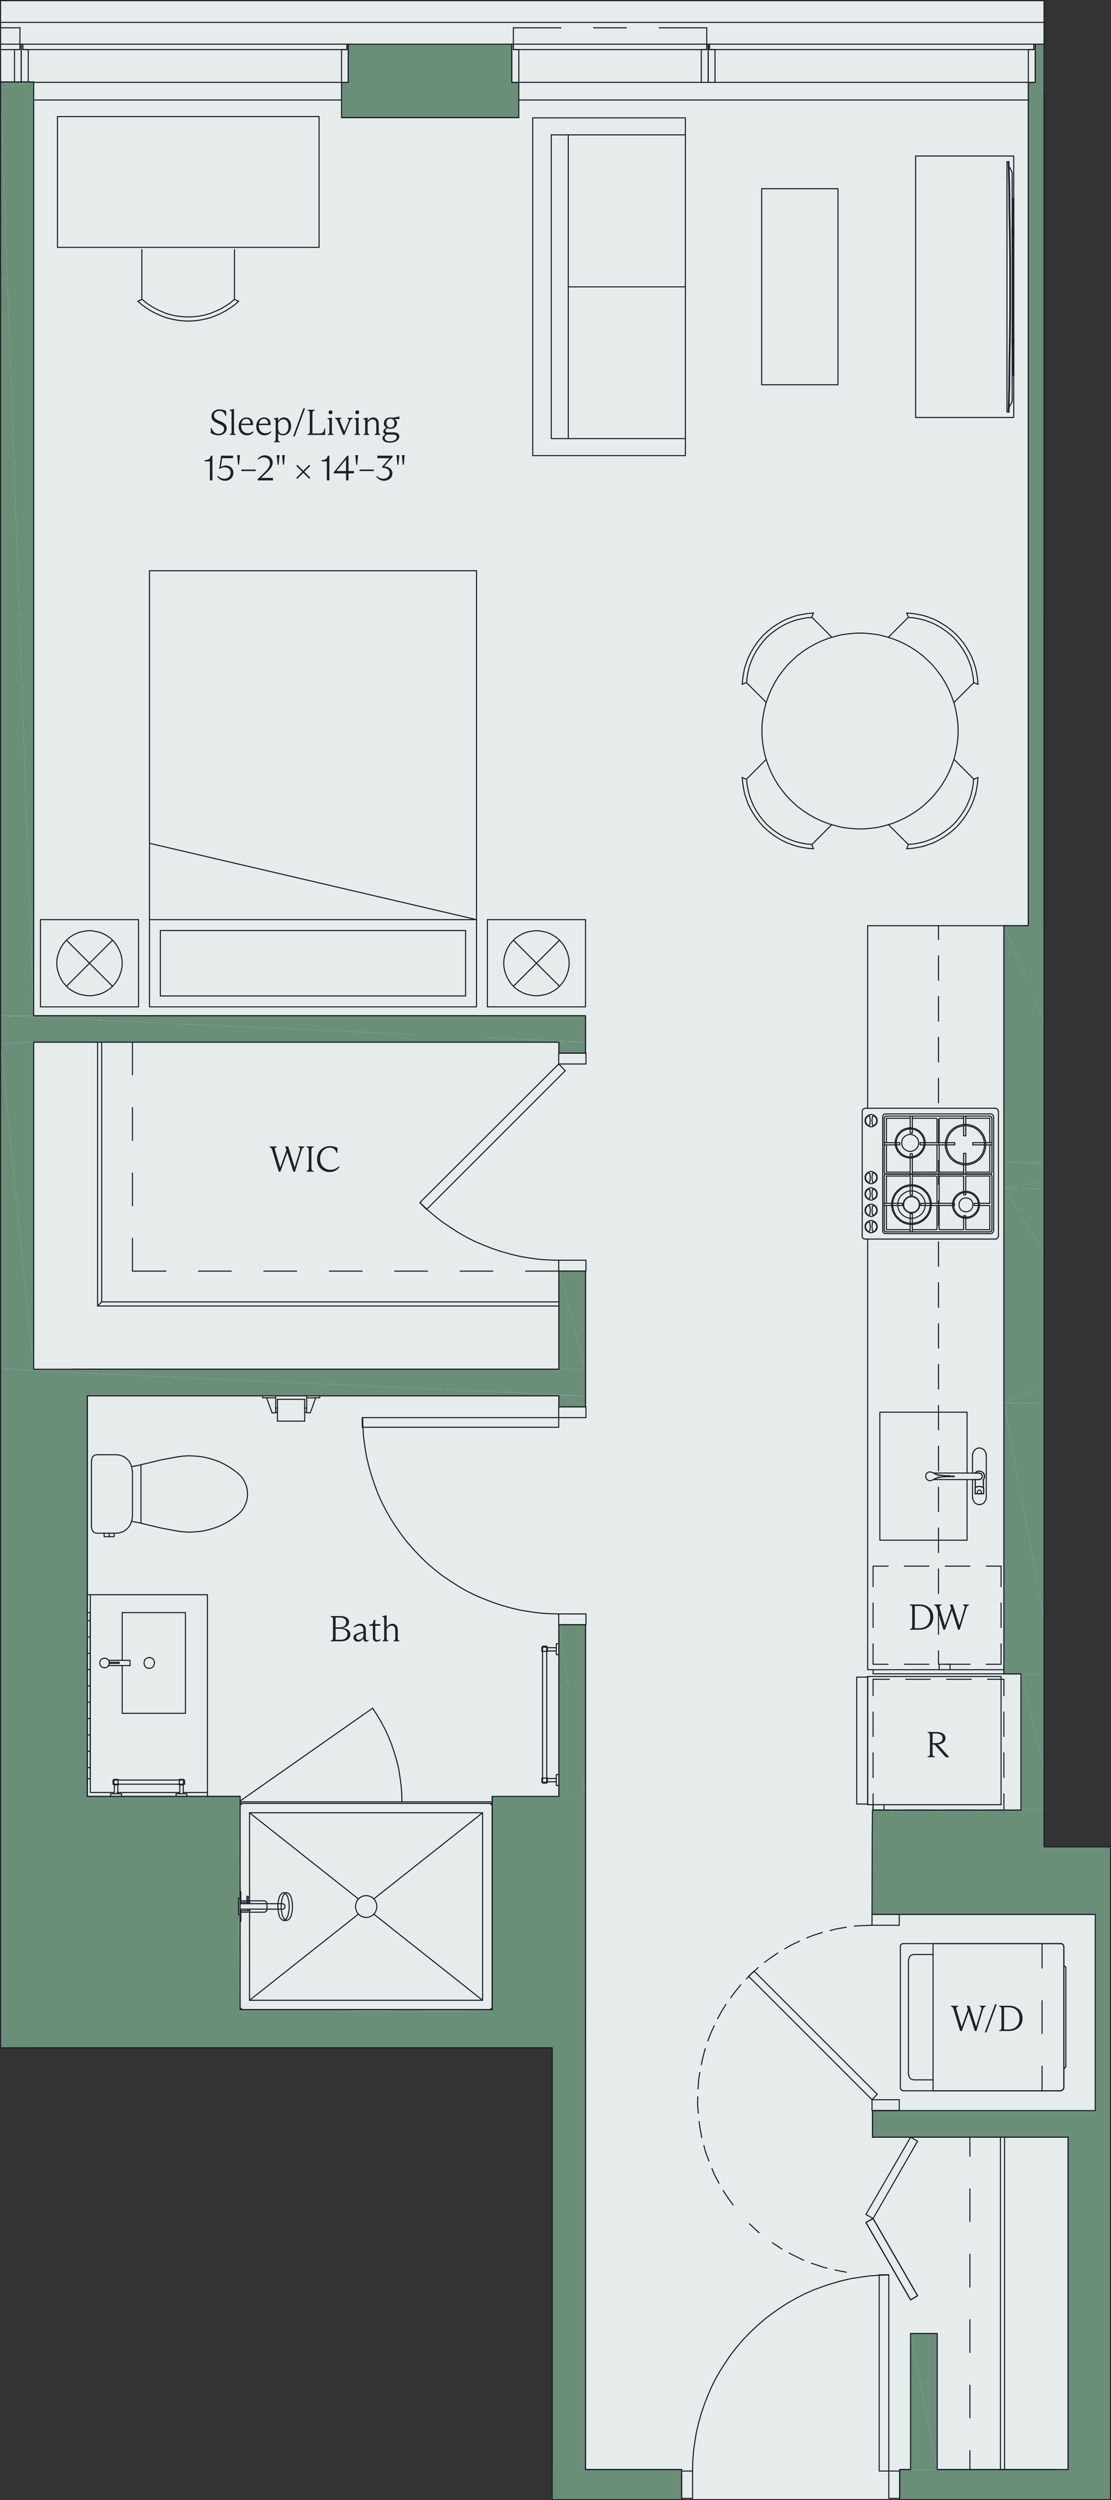 <?xml version="1.0" encoding="UTF-8"?>
<svg xmlns="http://www.w3.org/2000/svg" xmlns:xlink="http://www.w3.org/1999/xlink" viewBox="0 0 305.74 687.96">
  <rect x="0" y="0" width="305.74" height="687.96" fill="#333333" stroke="none"/>
  <defs>
    <style>.cls-1,.cls-2,.cls-3,.cls-4,.cls-5,.cls-6,.cls-7,.cls-8,.cls-9,.cls-10,.cls-11,.cls-12,.cls-13,.cls-14,.cls-15,.cls-16,.cls-17,.cls-18,.cls-19,.cls-20,.cls-21,.cls-22,.cls-23,.cls-24{fill:none;}.cls-2{clip-path:url(#clippath-8);}.cls-3{clip-path:url(#clippath-7);}.cls-4{clip-path:url(#clippath-6);}.cls-5{clip-path:url(#clippath-9);}.cls-6{clip-path:url(#clippath-5);}.cls-7{clip-path:url(#clippath-3);}.cls-8{clip-path:url(#clippath-4);}.cls-9{clip-path:url(#clippath-2);}.cls-10{clip-path:url(#clippath-1);}.cls-25,.cls-26{fill:#6b8e79;}.cls-27{fill:#1d202b;}.cls-11,.cls-28{stroke:#1d202b;stroke-linecap:round;stroke-linejoin:round;stroke-width:.3px;}.cls-12{clip-path:url(#clippath-13);}.cls-13{clip-path:url(#clippath-14);}.cls-14{clip-path:url(#clippath-12);}.cls-15{clip-path:url(#clippath-11);}.cls-16{clip-path:url(#clippath-18);}.cls-17{clip-path:url(#clippath-19);}.cls-18{clip-path:url(#clippath-17);}.cls-19{clip-path:url(#clippath-16);}.cls-20{clip-path:url(#clippath-15);}.cls-21{clip-path:url(#clippath-23);}.cls-22{clip-path:url(#clippath-24);}.cls-23{clip-path:url(#clippath-21);}.cls-28{fill:#e5eceb;}.cls-28,.cls-26{fill-rule:evenodd;}.cls-24{clip-path:url(#clippath);}</style>
    <clipPath id="clippath">
      <rect class="cls-1" x=".15" y="6.99" width="6.06" height="5.88"></rect>
    </clipPath>
    <clipPath id="clippath-1">
      <rect class="cls-1" x=".15" y="11.61" width="6.3" height="11.64"></rect>
    </clipPath>
    <clipPath id="clippath-2">
      <rect class="cls-1" x="285.51" y="381.57" width="1.8" height="127.2"></rect>
    </clipPath>
    <clipPath id="clippath-3">
      <rect class="cls-1" x="287.01" y="164.25" width=".3" height="4.98"></rect>
    </clipPath>
    <clipPath id="clippath-4">
      <rect class="cls-1" x="275.97" y="254.43" width="11.34" height="4.98"></rect>
    </clipPath>
    <clipPath id="clippath-5">
      <rect class="cls-1" x="282.69" y="164.25" width="4.62" height="95.16"></rect>
    </clipPath>
    <clipPath id="clippath-6">
      <rect class="cls-1" x="151.95" y="678.45" width=".24" height="9.6"></rect>
    </clipPath>
    <clipPath id="clippath-7">
      <rect class="cls-1" x=".15" y="22.35" width="9.36" height="257.4"></rect>
    </clipPath>
    <clipPath id="clippath-8">
      <rect class="cls-1" x="9.09" y="563.31" width=".42" height=".18"></rect>
    </clipPath>
    <clipPath id="clippath-9">
      <rect class="cls-1" x="276.09" y="165.51" width="11.22" height="293.82"></rect>
    </clipPath>
    <clipPath id="clippath-11">
      <rect class="cls-1" x="276.27" y="254.73" width="11.04" height="65.1"></rect>
    </clipPath>
    <clipPath id="clippath-12">
      <rect class="cls-1" x="276.27" y="321.39" width="11.04" height="5.76"></rect>
    </clipPath>
    <clipPath id="clippath-13">
      <rect class="cls-1" x="276.27" y="319.77" width="11.04" height="7.38"></rect>
    </clipPath>
    <clipPath id="clippath-14">
      <rect class="cls-1" x="276.27" y="319.77" width="11.04" height="1.68"></rect>
    </clipPath>
    <clipPath id="clippath-15">
      <rect class="cls-1" x="276.27" y="373.35" width="11.04" height="12.84"></rect>
    </clipPath>
    <clipPath id="clippath-16">
      <rect class="cls-1" x="276.27" y="327.09" width="11.04" height="59.1"></rect>
    </clipPath>
    <clipPath id="clippath-17">
      <rect class="cls-1" x="276.27" y="327.09" width="11.04" height="46.32"></rect>
    </clipPath>
    <clipPath id="clippath-18">
      <rect class="cls-1" x="276.27" y="386.13" width="11.04" height="74.52"></rect>
    </clipPath>
    <clipPath id="clippath-19">
      <rect class="cls-1" x="280.95" y="460.59" width="6.36" height="37.56"></rect>
    </clipPath>
    <clipPath id="clippath-21">
      <rect class="cls-1" x="240.09" y="498.09" width="47.22" height="6.06"></rect>
    </clipPath>
    <clipPath id="clippath-23">
      <rect class="cls-1" x=".15" y="22.11" width="9.6" height=".9"></rect>
    </clipPath>
    <clipPath id="clippath-24">
      <rect class="cls-1" x="243.27" y="250.83" width="44.04" height="56.1"></rect>
    </clipPath>
  </defs>
  <g id="Base">
    <polygon class="cls-28" points=".15 .15 287.31 .15 287.31 508.2 305.59 508.2 305.59 687.81 151.95 687.81 151.95 563.49 .15 563.49 .15 .15"></polygon>
  </g>
  <g id="FloorPlan">
    <rect class="cls-25" x="93.99" y="22.65" width="48.78" height="9.72"></rect>
    <rect class="cls-25" x="95.85" y="12.15" width="45" height="12.67"></rect>
    <rect class="cls-25" x="135.45" y="494.31" width="25.8" height="61.06"></rect>
    <rect class="cls-25" x="63.79" y="553.41" width="97.34" height="10.08"></rect>
    <rect class="cls-25" x="13.91" y="494.31" width="51.76" height="69.18"></rect>
    <rect class="cls-25" x=".15" y="381.76" width="23.88" height="181.64"></rect>
    <rect class="cls-25" x="240.09" y="498.09" width="47.22" height="11.69"></rect>
    <rect class="cls-25" x="240.07" y="508.26" width="65.52" height="18.57"></rect>
    <rect class="cls-25" x="301.41" y="508.2" width="4.2" height="73.5"></rect>
    <rect class="cls-25" x="240.09" y="580.77" width="62.95" height="7.32"></rect>
    <rect class="cls-25" x="293.91" y="580.83" width="11.7" height="100.37"></rect>
    <rect class="cls-25" x="247.59" y="679.53" width="58.02" height="8.28"></rect>
    <rect class="cls-25" x="153.83" y="679.53" width="33.76" height="8.28"></rect>
    <rect class="cls-25" x="151.95" y="563.49" width="9.18" height="124.32"></rect>
    <rect class="cls-25" x="282.99" y="22.65" width="4.17" height="251.34"></rect>
    <rect class="cls-25" x="284.91" y="12.15" width="2.52" height="13.55"></rect>
    <g class="cls-24">
      <polyline class="cls-11" points="5.49 12.15 5.49 7.65 .15 7.65"></polyline>
    </g>
    <line class="cls-11" x1="5.49" y1="7.65" x2="5.55" y2="7.65"></line>
    <g class="cls-10">
      <path class="cls-11" d="m.15,13.65h5.34v-1.5H.15m3.84,1.5v9h1.86v-10.5h-.36v1.5h-1.5"></path>
    </g>
    <path class="cls-11" d="m163.35,7.65h9m-31.08,0h13.08m40.14,0v4.5"></path>
    <line class="cls-11" x1="181.41" y1="7.65" x2="194.49" y2="7.65"></line>
    <line class="cls-11" x1="141.27" y1="12.15" x2="141.27" y2="7.65"></line>
    <path class="cls-11" d="m192.99,13.65v9h1.92v-10.5h-.42v1.5h-1.5m-50.22,9v-9h-1.5v-1.5h-.42v10.5h1.92"></path>
    <line class="cls-11" x1="142.77" y1="22.65" x2="192.99" y2="22.65"></line>
    <path class="cls-11" d="m93.99,13.65v9h1.86v-10.5h-.36v1.5h-1.5M7.77,22.65v-9h-1.5v-1.5h-.42v10.5h1.92m133.5-9h53.22v-1.5h-53.22v1.5"></path>
    <line class="cls-11" x1="9.27" y1="22.65" x2="93.99" y2="22.65"></line>
    <polyline class="cls-11" points="6.27 13.65 95.49 13.65 95.49 12.15 6.27 12.15 6.27 13.65"></polyline>
    <line class="cls-11" x1="9.27" y1="27.51" x2="93.99" y2="27.51"></line>
    <path class="cls-11" d="m142.77,27.51h52.14"></path>
    <path class="cls-11" d="m282.99,13.65v9h1.92v-10.5h-.42v1.5h-1.5m-86.22,9v-9h-1.5v-1.5h-.36v10.5h1.86"></path>
    <line class="cls-11" x1="196.77" y1="22.65" x2="282.99" y2="22.65"></line>
    <polyline class="cls-11" points="195.27 13.65 284.49 13.65 284.49 12.15 195.27 12.15 195.27 13.65"></polyline>
    <line class="cls-11" x1="194.91" y1="27.51" x2="282.99" y2="27.51"></line>
    <path class="cls-11" d="m95.85,6.15h45M95.85.15h45M.15,6.15h5.7M.15.15h5.7m0,6h90M5.85.15h90m99.06,6h92.4M194.91.15h92.4m-146.46,6h54.06M140.85.15h54.06"></path>
    <polyline class="cls-26" points="65.67 494.31 66.09 507.27 65.67 507.27"></polyline>
    <polyline class="cls-26" points="65.67 494.31 66.09 494.31 66.09 507.27"></polyline>
    <polyline class="cls-26" points="65.67 494.31 66.09 522.33 65.67 522.33"></polyline>
    <polyline class="cls-26" points="65.67 494.31 66.09 494.31 66.09 522.33"></polyline>
    <polyline class="cls-26" points="65.67 526.83 66.09 553.41 65.67 553.41"></polyline>
    <polyline class="cls-26" points="65.67 526.83 66.09 526.83 66.09 553.41"></polyline>
    <polyline class="cls-26" points="66.09 552.99 135.45 553.41 66.09 553.41"></polyline>
    <polyline class="cls-26" points="66.09 552.99 135.45 552.99 135.45 553.41"></polyline>
    <polyline class="cls-26" points="135.45 494.31 135.81 553.41 135.45 553.41"></polyline>
    <polyline class="cls-26" points="135.45 494.31 135.81 494.31 135.81 553.41"></polyline>
    <polyline class="cls-26" points="155.13 463.95 161.13 487.95 155.13 487.95"></polyline>
    <polyline class="cls-26" points="155.13 463.95 161.13 463.95 161.13 487.95"></polyline>
    <polyline class="cls-26" points="114.63 280.77 132.63 286.77 114.63 286.77"></polyline>
    <polyline class="cls-26" points="114.63 280.77 132.63 280.77 132.63 286.77"></polyline>
    <line class="cls-11" x1="241.95" y1="625.95" x2="244.59" y2="625.95"></line>
    <polyline class="cls-11" points="244.59 679.95 241.95 679.95 241.95 625.95"></polyline>
    <line class="cls-11" x1="244.59" y1="625.95" x2="244.59" y2="679.95"></line>
    <polyline class="cls-11" points="244.59 626.01 241.95 626.07 239.31 626.25 236.67 626.61 234.03 627.03 231.45 627.63 228.93 628.35 226.41 629.19 223.95 630.09 221.49 631.17 219.15 632.37 216.81 633.69 214.59 635.13 212.43 636.63 210.33 638.25 208.35 639.99 206.43 641.79 204.57 643.71 202.83 645.75 201.21 647.79 199.71 650.01 198.27 652.23 196.95 654.51 195.75 656.91 194.73 659.31 193.77 661.77 192.93 664.29 192.21 666.87 191.61 669.45 191.19 672.03 190.83 674.67 190.65 677.31 190.59 679.95"></polyline>
    <path class="cls-11" d="m187.59,687.45h3v-7.5h-3v7.5m57,0h3v-7.5h-3v7.5"></path>
    <g class="cls-9">
      <path class="cls-11" d="m285.81,381.87v74.4m4.32-62.58v-7.56m0,43.56v-33.06m0,63.96v-27.96m15.48,71.46h-15.48m0-117.96h15.48m0-4.26h-19.8"></path>
    </g>
    <g class="cls-7">
      <path class="cls-11" d="m287.31,168.87h12m4.32-4.32h-11.46"></path>
    </g>
    <path class="cls-11" d="m153.81,376.77H19.77m4.26,7.32h129.78m7.32-94.32v-10.26m-28.5,7.26h21.18m-125.82,0h86.64m-105.36,0h17.58m134.28-7.26H9.27"></path>
    <polyline class="cls-11" points="257.91 679.53 257.91 642.09 250.59 642.09 250.59 679.53"></polyline>
    <polygon class="cls-11" points="238.29 611.55 240.27 610.47 252.51 631.71 250.59 632.85 238.29 611.55"></polygon>
    <polygon class="cls-11" points="250.59 632.85 252.51 631.71 240.27 610.47 238.29 611.55 250.59 632.85"></polygon>
    <path class="cls-11" d="m238.29,609.33l1.98,1.14,12.24-21.3-1.92-1.08m-12.3,21.24l1.98,1.14,12.24-21.3-1.92-1.08-12.3,21.24,12.3-21.24"></path>
    <line class="cls-11" x1="280.59" y1="456.27" x2="280.59" y2="259.05"></line>
    <polyline class="cls-11" points="153.81 286.77 153.81 289.77 161.13 289.77"></polyline>
    <path class="cls-11" d="m153.81,359.37v17.4m0-27v8.46"></path>
    <polyline class="cls-11" points="153.81 384.09 153.81 387.09 161.13 387.09 161.13 349.77 153.81 349.77"></polyline>
    <path class="cls-11" d="m153.81,491.31v3m0-39v33.06m0-41.28v5.28"></path>
    <polyline class="cls-11" points="161.13 463.95 161.13 447.09 153.81 447.09"></polyline>
    <path class="cls-11" d="m30.45,494.31h-6.42m24.42,0h-15.06m32.28,0h-14.28"></path>
    <polyline class="cls-11" points="33.63 471.45 51.03 471.45 51.03 443.73 33.63 443.73"></polyline>
    <path class="cls-11" d="m33.63,456.87v-13.14m0,27.72v-13.14"></path>
    <polyline class="cls-11" points="41.07 459.09 41.43 459.03 41.79 458.91 42.09 458.67 42.33 458.31 42.45 457.95 42.51 457.59 42.45 457.23 42.33 456.81 42.09 456.51 41.79 456.27 41.43 456.15 41.07 456.09"></polyline>
    <polyline class="cls-11" points="41.07 456.09 40.71 456.15 40.35 456.27 40.05 456.51 39.81 456.81 39.69 457.23 39.63 457.59 39.69 457.95 39.81 458.31 40.05 458.67 40.35 458.91 40.71 459.03 41.07 459.09"></polyline>
    <line class="cls-11" x1="30.09" y1="457.71" x2="32.79" y2="457.71"></line>
    <path class="cls-11" d="m32.79,457.71v-.3m0,0h-2.7v.3"></path>
    <line class="cls-11" x1="29.85" y1="458.31" x2="35.79" y2="458.31"></line>
    <polyline class="cls-11" points="29.85 456.87 35.79 456.87 35.79 458.31"></polyline>
    <polyline class="cls-11" points="28.77 456.27 28.35 456.33 27.99 456.51 27.69 456.81 27.51 457.17 27.45 457.59 27.51 458.01 27.69 458.37 27.99 458.67 28.35 458.85 28.77 458.91"></polyline>
    <polyline class="cls-11" points="28.77 458.91 29.19 458.85 29.55 458.67 29.85 458.37 30.03 458.01 30.09 457.59 30.03 457.17 29.85 456.81 29.55 456.51 29.19 456.33 28.77 456.27"></polyline>
    <polyline class="cls-11" points="57.09 494.31 57.09 438.81 24.03 438.81"></polyline>
    <path class="cls-11" d="m31.22,493.23h-6.36m24.54,0h-17.21m24.9,0h-6.73m-25.51-54.42v54.42"></path>
    <polyline class="cls-11" points="68.67 550.41 132.81 550.41 132.81 498.81 68.67 498.81"></polyline>
    <path class="cls-11" d="m68.67,523.59v-24.78m0,51.6v-24.78"></path>
    <polyline class="cls-11" points="110.61 495.81 110.55 493.53 110.37 491.25 110.07 488.97 109.71 486.69 109.17 484.47 108.51 482.25 107.79 480.09 106.95 477.99 105.99 475.89 104.91 473.85 103.77 471.93 102.51 470.01"></polyline>
    <path class="cls-11" d="m68.67,498.81l29.94,23.7m-29.94,27.9l29.94-23.7m4.26,0l29.94,23.7m-29.94-27.9l29.94-23.7m-66.72-3.24l36.48-25.56"></path>
    <polyline class="cls-11" points="100.77 527.61 101.37 527.55 101.91 527.37 102.39 527.13 102.87 526.71 103.23 526.29 103.47 525.75 103.65 525.21 103.71 524.61 103.65 524.01 103.47 523.47 103.23 522.93 102.87 522.51 102.39 522.09 101.91 521.85 101.37 521.67 100.77 521.61"></polyline>
    <polyline class="cls-11" points="100.77 521.61 100.17 521.67 99.63 521.85 99.15 522.09 98.67 522.51 98.31 522.93 98.07 523.47 97.89 524.01 97.83 524.61 97.89 525.21 98.07 525.75 98.31 526.29 98.67 526.71 99.15 527.13 99.63 527.37 100.17 527.55 100.77 527.61"></polyline>
    <path class="cls-11" d="m135.45,496.23h-.06l-.06.06-.24.3m.36,56.4h-.06l-.06-.12-.24-.24"></path>
    <line class="cls-11" x1="66.09" y1="495.81" x2="135.45" y2="495.81"></line>
    <path class="cls-11" d="m66.45,552.63l-.3.24-.06.12m0-56.76l.06.06.3.3"></path>
    <line class="cls-11" x1="135.45" y1="496.23" x2="66.09" y2="496.23"></line>
    <path class="cls-11" d="m24.03,443.73v-59.64m0,110.22v-4.86"></path>
    <line class="cls-11" x1="99.69" y1="392.73" x2="99.69" y2="390.09"></line>
    <polyline class="cls-11" points="153.75 390.09 153.75 392.73 99.69 392.73"></polyline>
    <line class="cls-11" x1="99.69" y1="390.09" x2="153.75" y2="390.09"></line>
    <polyline class="cls-11" points="99.81 390.09 99.87 392.73 100.05 395.37 100.41 398.01 100.83 400.65 101.43 403.23 102.15 405.75 102.99 408.27 103.89 410.73 104.97 413.19 106.17 415.53 107.49 417.87 108.93 420.09 110.43 422.25 112.05 424.35 113.79 426.33 115.59 428.25 117.51 430.11 119.55 431.85 121.59 433.47 123.81 434.97 126.03 436.41 128.31 437.73 130.71 438.93 133.11 439.95 135.57 440.91 138.09 441.75 140.67 442.47 143.25 443.07 145.83 443.49 148.47 443.85 151.11 444.03 153.75 444.09"></polyline>
    <rect class="cls-11" x="153.75" y="444.09" width="7.5" height="3"></rect>
    <rect class="cls-11" x="153.75" y="387.09" width="7.5" height="3"></rect>
    <line class="cls-11" x1="117.39" y1="332.79" x2="115.53" y2="330.93"></line>
    <polyline class="cls-11" points="153.75 292.77 155.55 294.63 117.39 332.79"></polyline>
    <line class="cls-11" x1="115.53" y1="330.93" x2="153.75" y2="292.77"></line>
    <polyline class="cls-11" points="115.59 330.93 117.51 332.79 119.55 334.53 121.59 336.15 123.81 337.65 126.03 339.09 128.31 340.41 130.71 341.61 133.11 342.63 135.57 343.59 138.09 344.43 140.67 345.15 143.25 345.75 145.83 346.17 148.47 346.53 151.11 346.71 153.75 346.77"></polyline>
    <rect class="cls-11" x="153.75" y="346.77" width="7.5" height="3"></rect>
    <rect class="cls-11" x="153.75" y="289.77" width="7.5" height="3"></rect>
    <polyline class="cls-11" points="292.71 535.53 292.65 535.23 292.47 535.05 292.29 534.87 291.99 534.81"></polyline>
    <polyline class="cls-11" points="291.99 534.81 256.77 534.81 256.77 575.31 291.99 575.31"></polyline>
    <polyline class="cls-11" points="291.99 575.25 292.29 575.19 292.47 575.01 292.65 574.83 292.71 574.53"></polyline>
    <line class="cls-11" x1="292.77" y1="535.53" x2="292.77" y2="574.53"></line>
    <polyline class="cls-11" points="292.71 535.53 292.65 535.23 292.47 535.05 292.29 534.87 291.99 534.81"></polyline>
    <line class="cls-11" x1="248.49" y1="534.81" x2="291.99" y2="534.81"></line>
    <polyline class="cls-11" points="248.49 534.81 248.19 534.87 248.01 535.05 247.83 535.23 247.77 535.53"></polyline>
    <line class="cls-11" x1="247.77" y1="574.53" x2="247.77" y2="535.53"></line>
    <polyline class="cls-11" points="247.77 574.53 247.83 574.83 248.01 575.01 248.19 575.19 248.49 575.25"></polyline>
    <line class="cls-11" x1="291.99" y1="575.31" x2="248.49" y2="575.31"></line>
    <polyline class="cls-11" points="291.99 575.25 292.29 575.19 292.47 575.01 292.65 574.83 292.71 574.53"></polyline>
    <path class="cls-11" d="m286.77,559.53v-9m0,24.78v-6.78m6-33v39"></path>
    <line class="cls-11" x1="286.77" y1="541.53" x2="286.77" y2="534.81"></line>
    <line class="cls-11" x1="293.31" y1="541.35" x2="292.77" y2="540.81"></line>
    <polyline class="cls-11" points="292.77 569.31 293.31 568.71 293.31 541.35"></polyline>
    <line class="cls-11" x1="251.49" y1="537.81" x2="256.77" y2="537.81"></line>
    <polyline class="cls-11" points="251.49 537.81 251.13 537.87 250.77 537.99 250.47 538.23 250.23 538.53 250.11 538.95 250.05 539.31"></polyline>
    <line class="cls-11" x1="249.99" y1="570.81" x2="249.99" y2="539.31"></line>
    <polyline class="cls-11" points="250.05 570.81 250.11 571.17 250.23 571.53 250.47 571.89 250.77 572.13 251.13 572.25 251.49 572.31"></polyline>
    <line class="cls-11" x1="256.77" y1="572.31" x2="251.49" y2="572.31"></line>
    <polyline class="cls-11" points="240.09 588.09 240.09 580.77 247.41 580.77"></polyline>
    <polygon class="cls-11" points="239.97 577.77 241.41 576.27 207.51 542.37 206.01 543.81 239.97 577.77"></polygon>
    <path class="cls-11" d="m208.65,541.41l-1.86,1.68-1.38,1.44m8.64-7.14l-2.1,1.44-1.56,1.14m9.6-5.82l-2.4,1.14-1.62.96m10.32-4.5l-2.64.84-1.62.66m10.86-2.94l-2.82.48-1.62.42m11.52-1.44l-3.3.12-1.56.12"></path>
    <path class="cls-11" d="m229.77,624.63l3.12.6m-9.6-2.46l.42.12,3,1.02.9.18m-10.44-4.14l.78.42,2.82,1.38.42.18m-8.64-4.8l2.64,1.74m-8.94-6.96l1.32,1.26,1.32,1.2m-9.9-11.64l.84,1.32,1.92,2.7m-5.82-10.02l.6,1.5,1.32,2.52m-4.14-10.38l.42,1.68.96,2.58m-2.7-10.86l.24,1.8.48,2.58m-1.08-11.16l-.06,1.92.18,2.58m.42-11.22l-.3,2.04-.18,2.46m1.98-11.04l-.54,1.98-.54,2.4m3.54-10.68l-.9,1.98-.84,2.16m4.98-10.02l-1.2,1.92-1.08,1.98m6.36-9.3l-1.5,1.86-1.26,1.68"></path>
    <rect class="cls-11" x="239.97" y="526.77" width="7.5" height="3"></rect>
    <rect class="cls-11" x="239.97" y="577.77" width="7.5" height="3"></rect>
    <path class="cls-11" d="m276.45,588.09h17.46m-53.82,0h35.22"></path>
    <path class="cls-11" d="m240.27,498.09h-.18m40.86,0h-37.68m4.14,28.68h54"></path>
    <line class="cls-11" x1="282.99" y1="22.65" x2="282.99" y2="164.55"></line>
    <line class="cls-11" x1="238.77" y1="461.49" x2="238.77" y2="496.41"></line>
    <polyline class="cls-11" points="235.77 461.49 235.77 496.41 238.77 496.41"></polyline>
    <path class="cls-11" d="m240.27,496.59h-1.5m36.72,0h-32.22m-4.5-35.1h-3"></path>
    <polyline class="cls-11" points="238.77 461.31 275.49 461.31 275.49 496.59"></polyline>
    <line class="cls-11" x1="238.77" y1="461.31" x2="238.77" y2="496.59"></line>
    <polygon class="cls-11" points="269.01 410.97 269.49 411.03 270.03 410.97 270.09 410.91 270.09 410.85 270.03 410.55 269.97 410.31 269.91 410.19 269.79 410.07 269.67 410.01 269.49 410.01 269.37 410.01 269.25 410.07 269.13 410.19 269.07 410.31 268.95 410.55 268.95 410.85 268.95 410.91 269.01 410.97"></polygon>
    <polyline class="cls-11" points="269.49 407.07 269.85 407.01 270.09 406.83 270.27 406.53 270.33 406.23 270.27 405.93 270.09 405.63 269.85 405.45 269.49 405.39"></polyline>
    <line class="cls-11" x1="269.55" y1="405.33" x2="256.95" y2="405.33"></line>
    <polyline class="cls-11" points="257.25 405.57 257.13 405.45 256.95 405.33"></polyline>
    <polyline class="cls-11" points="257.31 405.51 257.55 405.63 257.79 405.75 258.03 405.87 258.33 405.93"></polyline>
    <polyline class="cls-11" points="258.27 405.87 259.05 405.99 259.89 406.05 260.67 406.11 261.45 406.11"></polyline>
    <polyline class="cls-11" points="261.45 406.17 262.59 406.17 262.53 406.23 262.59 406.29 261.45 406.29"></polyline>
    <polyline class="cls-11" points="261.45 406.29 260.67 406.29 259.89 406.35 259.05 406.41 258.27 406.53"></polyline>
    <polyline class="cls-11" points="258.33 406.53 258.03 406.59 257.79 406.71 257.55 406.83 257.31 406.95"></polyline>
    <polyline class="cls-11" points="256.95 407.07 257.13 407.01 257.31 406.89"></polyline>
    <line class="cls-11" x1="256.95" y1="407.13" x2="269.55" y2="407.13"></line>
    <polygon class="cls-11" points="270.69 409.53 270.63 409.35 270.39 409.23 270.09 409.11 269.67 409.05 269.31 409.05 268.89 409.11 268.59 409.23 268.41 409.35 268.35 409.53 268.35 411.03 270.69 411.03 270.69 409.53"></polygon>
    <polyline class="cls-11" points="271.35 400.23 271.29 399.75 271.05 399.33 270.81 398.97 270.39 398.67 269.97 398.49 269.49 398.43"></polyline>
    <polyline class="cls-11" points="269.55 398.43 269.07 398.49 268.65 398.67 268.23 398.97 267.99 399.33 267.75 399.75 267.69 400.23"></polyline>
    <polyline class="cls-11" points="267.63 400.17 267.63 405.33 268.35 405.33"></polyline>
    <polyline class="cls-11" points="269.49 404.79 269.19 404.85 268.83 404.91 268.59 405.09 268.35 405.33"></polyline>
    <polyline class="cls-11" points="270.57 407.19 270.81 406.83 270.93 406.41 270.93 406.05 270.81 405.63 270.57 405.27 270.27 405.03 269.91 404.85 269.49 404.79"></polyline>
    <polyline class="cls-11" points="270.63 407.19 270.63 409.35 270.69 409.53 270.69 411.03 268.35 411.03 268.35 409.53 268.41 409.35 268.41 407.19"></polyline>
    <polyline class="cls-11" points="268.35 407.13 268.35 407.13 268.41 407.19"></polyline>
    <polyline class="cls-11" points="268.35 407.13 267.63 407.13 267.63 412.23"></polyline>
    <polyline class="cls-11" points="267.69 412.23 267.75 412.71 267.99 413.13 268.23 413.49 268.65 413.79 269.07 413.97 269.55 414.03"></polyline>
    <polyline class="cls-11" points="269.49 414.03 269.97 413.97 270.39 413.79 270.81 413.49 271.05 413.13 271.29 412.71 271.35 412.23"></polyline>
    <line class="cls-11" x1="271.41" y1="412.23" x2="271.41" y2="400.17"></line>
    <polyline class="cls-11" points="256.05 407.43 256.29 407.37 256.53 407.31 256.71 407.19 256.95 407.07"></polyline>
    <polyline class="cls-11" points="256.95 407.07 257.13 407.01 257.31 406.89"></polyline>
    <polyline class="cls-11" points="258.33 406.53 258.03 406.59 257.79 406.71 257.55 406.83 257.31 406.95"></polyline>
    <polyline class="cls-11" points="261.45 406.29 260.67 406.29 259.89 406.35 259.05 406.41 258.27 406.53"></polyline>
    <polyline class="cls-11" points="261.45 406.29 262.59 406.29 262.53 406.23 262.59 406.17 261.45 406.17"></polyline>
    <polyline class="cls-11" points="258.27 405.87 259.05 405.99 259.89 406.05 260.67 406.11 261.45 406.11"></polyline>
    <polyline class="cls-11" points="257.31 405.51 257.55 405.63 257.79 405.75 258.03 405.87 258.33 405.93"></polyline>
    <polyline class="cls-11" points="257.25 405.57 257.13 405.45 256.95 405.33"></polyline>
    <polyline class="cls-11" points="256.95 405.33 256.71 405.21 256.47 405.15 256.23 405.09 255.99 405.03"></polyline>
    <polyline class="cls-11" points="255.99 405.03 255.69 405.03 255.39 405.15 255.15 405.33 254.91 405.57 254.79 405.87 254.79 406.17"></polyline>
    <polyline class="cls-11" points="254.79 406.23 254.79 406.59 254.91 406.89 255.15 407.13 255.39 407.31 255.69 407.43 255.99 407.43"></polyline>
    <polyline class="cls-11" points="269.49 407.07 269.79 407.01 270.09 406.83 270.27 406.53 270.33 406.23 270.27 405.93 270.09 405.63 269.79 405.45 269.49 405.39"></polyline>
    <line class="cls-11" x1="269.49" y1="407.13" x2="268.35" y2="407.13"></line>
    <polyline class="cls-11" points="268.35 407.13 268.35 407.13 268.41 407.19"></polyline>
    <polyline class="cls-11" points="268.41 407.19 268.41 409.35 268.53 409.23 268.83 409.11 269.13 409.05 269.49 409.05 269.85 409.05 270.21 409.11 270.45 409.23 270.63 409.35 270.63 407.19"></polyline>
    <polyline class="cls-11" points="270.57 407.19 270.81 406.83 270.93 406.41 270.93 406.05 270.81 405.63 270.57 405.27 270.27 405.03 269.91 404.85 269.49 404.79"></polyline>
    <polyline class="cls-11" points="269.49 404.79 269.19 404.85 268.83 404.91 268.59 405.09 268.35 405.33"></polyline>
    <line class="cls-11" x1="268.35" y1="405.33" x2="269.49" y2="405.33"></line>
    <polyline class="cls-11" points="266.13 423.81 242.13 423.81 242.13 388.59 266.13 388.59 266.13 405.33"></polyline>
    <line class="cls-11" x1="266.13" y1="407.13" x2="266.13" y2="423.81"></line>
    <path class="cls-11" d="m240.27,459.45v1.14h36v-1.14h-14.82m-21.18,0h-1.5v-118.5"></path>
    <line class="cls-11" x1="258.45" y1="459.45" x2="240.27" y2="459.45"></line>
    <polyline class="cls-11" points="276.92 254.73 238.77 254.73 238.77 304.95"></polyline>
    <path class="cls-11" d="m260.49,462.09h6.78m-18,0h6.72m-15.72,0h4.5"></path>
    <polyline class="cls-11" points="271.77 462.09 276.27 462.09 276.27 466.59"></polyline>
    <path class="cls-11" d="m276.27,482.31v6.78m0-18v6.72"></path>
    <polyline class="cls-11" points="276.27 493.59 276.27 498.09 271.77 498.09"></polyline>
    <path class="cls-11" d="m255.99,498.09h-6.72m18,0h-6.78"></path>
    <polyline class="cls-11" points="244.77 498.09 240.27 498.09 240.27 493.59"></polyline>
    <path class="cls-11" d="m240.27,477.81v-6.72m0,18v-6.78"></path>
    <line class="cls-11" x1="240.27" y1="466.59" x2="240.27" y2="462.09"></line>
    <path class="cls-11" d="m276.27,459.09v1.5m9.54-4.32h-5.22m-4.32,4.32h4.68"></path>
    <polyline class="cls-11" points="240.27 496.59 240.27 498.09 243.27 498.09 243.27 496.59 240.27 496.59"></polyline>
    <g class="cls-8">
      <path class="cls-11" d="m282.99,254.73h-6.72m4.32,4.32h6.72"></path>
    </g>
    <path class="cls-11" d="m266.91,656.31v9m0-27v9m0-27v9m0-27v9m0-23.22v5.22m27-5.22v91.44"></path>
    <line class="cls-11" x1="266.91" y1="674.31" x2="266.91" y2="679.53"></line>
    <line class="cls-11" x1="276.45" y1="679.53" x2="276.45" y2="588.09"></line>
    <polyline class="cls-11" points="275.31 679.53 275.31 588.09 276.45 588.09"></polyline>
    <line class="cls-11" x1="276.45" y1="679.53" x2="275.31" y2="679.53"></line>
    <g class="cls-6">
      <path class="cls-11" d="m287.31,259.05v-90.18m-4.32-4.32v90.18"></path>
    </g>
    <path class="cls-11" d="m151.95,563.49v115.14m9.18.9v-191.58"></path>
    <path class="cls-11" d="m93.99,32.37h48.78"></path>
    <line class="cls-11" x1="38.79" y1="419.13" x2="38.79" y2="403.05"></line>
    <polyline class="cls-11" points="39.99 402.75 38.31 403.17 37.05 403.41"></polyline>
    <polyline class="cls-11" points="36.27 403.59 36.69 403.47 37.05 403.41"></polyline>
    <polyline class="cls-11" points="49.11 400.83 44.55 401.67 39.99 402.75"></polyline>
    <polyline class="cls-11" points="65.49 405.39 64.35 404.55 63.15 403.71 61.89 402.99 60.57 402.33 59.19 401.79 57.81 401.37 56.43 401.01 54.99 400.77 53.49 400.65 52.05 400.59 50.61 400.65 49.17 400.83"></polyline>
    <polyline class="cls-11" points="68.13 411.09 68.07 410.31 67.95 409.47 67.71 408.69 67.41 407.97 67.05 407.25 66.63 406.59 66.09 405.99 65.49 405.45"></polyline>
    <polyline class="cls-11" points="65.49 416.73 66.09 416.19 66.63 415.59 67.05 414.93 67.41 414.21 67.71 413.49 67.95 412.71 68.07 411.87 68.13 411.09"></polyline>
    <polyline class="cls-11" points="49.17 421.35 50.61 421.53 52.05 421.59 53.49 421.53 54.99 421.41 56.43 421.17 57.81 420.81 59.19 420.39 60.57 419.85 61.89 419.19 63.15 418.47 64.35 417.63 65.49 416.79"></polyline>
    <path class="cls-11" d="m39.99,419.43l-1.68-.42-1.26-.24m2.94.66l4.56,1.08,4.56.84"></path>
    <polyline class="cls-11" points="37.05 418.77 36.69 418.71 36.27 418.59"></polyline>
    <line class="cls-11" x1="30.03" y1="422.85" x2="30.03" y2="421.89"></line>
    <polyline class="cls-11" points="31.41 421.89 31.41 422.85 28.65 422.85 28.65 421.89"></polyline>
    <polyline class="cls-11" points="25.23 420.39 25.29 420.75 25.41 421.11 25.65 421.47 25.95 421.71 26.31 421.83 26.67 421.89"></polyline>
    <line class="cls-11" x1="26.67" y1="421.89" x2="31.95" y2="421.89"></line>
    <polyline class="cls-11" points="31.95 421.89 32.67 421.83 33.33 421.65 33.99 421.41 34.53 421.05 35.07 420.57 35.55 420.03 35.91 419.43 36.15 418.77 36.33 418.11 36.39 417.39"></polyline>
    <line class="cls-11" x1="36.45" y1="417.39" x2="36.45" y2="404.79"></line>
    <polyline class="cls-11" points="36.39 404.79 36.33 404.07 36.15 403.41 35.91 402.75 35.55 402.15 35.07 401.61 34.53 401.13 33.99 400.77 33.33 400.53 32.67 400.35 31.95 400.29"></polyline>
    <line class="cls-11" x1="31.95" y1="400.29" x2="26.67" y2="400.29"></line>
    <polyline class="cls-11" points="26.67 400.29 26.31 400.35 25.95 400.47 25.65 400.71 25.41 401.01 25.29 401.43 25.23 401.79"></polyline>
    <line class="cls-11" x1="25.17" y1="401.79" x2="25.17" y2="420.39"></line>
    <g class="cls-4">
      <polyline class="cls-11" points="151.95 678.63 136.95 678.63 136.95 687.81"></polyline>
    </g>
    <path class="cls-11" d="m126.63,349.77h9m-27,0h9m-27,0h9m-27,0h9m-27,0h9m-27.18,0h9.18"></path>
    <line class="cls-11" x1="144.63" y1="349.77" x2="153.81" y2="349.77"></line>
    <path class="cls-11" d="m36.45,322.77v9m0-27v9m0-27v9"></path>
    <line class="cls-11" x1="36.45" y1="340.77" x2="36.45" y2="349.77"></line>
    <path class="cls-11" d="m26.85,286.77h1.14m125.82,71.46H27.99m-1.14,1.14h126.96m-125.82-1.14v-71.46m-1.14,0v72.6"></path>
    <polyline class="cls-11" points="26.85 359.37 26.91 359.31 27.03 359.19 27.21 359.01 27.45 358.77 27.63 358.59 27.81 358.41 27.93 358.29 27.99 358.23"></polyline>
    <line class="cls-11" x1="153.81" y1="358.23" x2="153.81" y2="359.37"></line>
    <path class="cls-11" d="m290.91,679.53h-33m32.16,8.28h15.54"></path>
    <polyline class="cls-11" points="250.59 679.53 247.59 679.53 247.59 687.81 282.93 687.81"></polyline>
    <path class="cls-11" d="m187.59,679.53h-26.46"></path>
    <polyline class="cls-11" points="258.45 457.95 258.45 459.45 261.45 459.45 261.45 457.95 258.45 457.95"></polyline>
    <path class="cls-11" d="m76.35,391.05h7.5m0-6h-7.5"></path>
    <path class="cls-11" d="m76.35,391.05v-6m7.5,0v6"></path>
    <path class="cls-11" d="m75.87,388.05v-3.42m-1.74,2.1l.48,1.32m9.78.72h.96m-10.5,0h1.02m8.52-4.14v-.54m-8.52,0v.54m12.12,0h-3.6m-8.52,0h-3.6m15.72,0v-.54m-15.72,0v.54m11.58,3.96h.54m-8.52,0h.48m0-1.14h-.48m8.52,0h-.54"></path>
    <polyline class="cls-11" points="73.41 384.75 73.41 384.69 73.35 384.63 73.41 384.69 73.41 384.75 73.47 384.93 73.53 385.11 73.65 385.41 73.77 385.71 73.89 386.01 74.01 386.37 74.13 386.73"></polyline>
    <line class="cls-11" x1="75.87" y1="388.05" x2="75.87" y2="388.77"></line>
    <polyline class="cls-11" points="86.13 386.73 86.25 386.37 86.37 386.01 86.49 385.71 86.61 385.41 86.67 385.11 86.79 384.93 86.85 384.75 86.85 384.69 86.85 384.63 86.85 384.69 86.85 384.75"></polyline>
    <line class="cls-11" x1="85.65" y1="388.05" x2="86.13" y2="386.73"></line>
    <path class="cls-11" d="m85.35,388.77h.06v-.18l.06-.12.06-.12.06-.18.06-.12m-11.04,0l.06.12.06.18.06.12v.12l.06.12v.06m9.54,0v-4.14"></path>
    <line class="cls-11" x1="66.09" y1="494.31" x2="65.67" y2="494.31"></line>
    <polyline class="cls-11" points="66.09 552.99 135.45 552.99 135.45 494.31"></polyline>
    <path class="cls-11" d="m24.03,489.45v-45.72m0,42.66h.78m-.78-4.5h.78m-.78-4.5h.78m-.78-4.5h.78m-.78-4.5h.78m-.78-4.5h.78m-.78-4.5h.78m-.78-4.44h.78m-.78-4.5h.78m-.78-4.5h.78"></path>
    <polyline class="cls-11" points="24.81 489.45 24.81 443.73 24.03 443.73"></polyline>
    <line class="cls-11" x1="24.81" y1="489.45" x2="24.03" y2="489.45"></line>
    <path class="cls-11" d="m72.63,526.17h-6.42m7.26-.84v-1.44"></path>
    <polyline class="cls-11" points="73.47 523.89 73.47 523.65 73.35 523.47 73.23 523.29 73.05 523.17 72.87 523.05 72.63 523.05"></polyline>
    <polyline class="cls-11" points="72.63 526.17 72.87 526.17 73.05 526.05 73.23 525.93 73.35 525.75 73.47 525.57 73.47 525.33"></polyline>
    <path class="cls-11" d="m72.09,523.83h-6m0,1.5h6m.54-2.28h-6.54"></path>
    <path class="cls-11" d="m72.09,525.33h5.76m-4.5-1.5h-1.26"></path>
    <line class="cls-11" x1="77.85" y1="523.83" x2="73.35" y2="523.83"></line>
    <polyline class="cls-11" points="77.85 525.33 78.09 525.27 78.27 525.09 78.39 524.91 78.45 524.61 78.39 524.31 78.27 524.13 78.09 523.95 77.85 523.89"></polyline>
    <line class="cls-11" x1="66.09" y1="522.33" x2="65.67" y2="522.33"></line>
    <polyline class="cls-11" points="65.67 526.83 66.09 526.83 66.09 522.33"></polyline>
    <path class="cls-11" d="m67.35,523.47h-1.08m0,2.28h1.08m-1.68,1.08v-4.5"></path>
    <path class="cls-11" d="m68.13,525.63l.12.06.18.06m0-2.28l-.18.06h-.18m.36,2.22h-1.08m0-2.28h1.08m.54.36l-.12-.12-.12-.12-.18-.06-.12-.06m0,2.28l.12-.06.18-.06.12-.12.12-.18m-.54-1.86h-1.08m0,2.28h1.08"></path>
    <path class="cls-11" d="m66.27,525.39v3.36m0-8.28v3.36m-.18,4.92h.18m0-8.28h-.18"></path>
    <polygon class="cls-11" points="78.03 528.39 78.33 528.33 78.57 528.15 78.87 527.85 79.11 527.43 79.29 526.89 79.41 526.29 79.53 525.63 79.59 524.97 79.59 524.25 79.53 523.59 79.41 522.93 79.29 522.33 79.11 521.79 78.87 521.37 78.57 521.07 78.33 520.89 78.03 520.83 77.73 520.89 77.49 521.07 77.19 521.37 76.95 521.79 76.77 522.33 76.65 522.93 76.53 523.59 76.47 524.25 76.47 524.97 76.53 525.63 76.65 526.29 76.77 526.89 76.95 527.43 77.19 527.85 77.49 528.15 77.73 528.33 78.03 528.39"></polygon>
    <polygon class="cls-11" points="78.93 528.39 79.23 528.33 79.47 528.15 79.77 527.85 80.01 527.43 80.19 526.89 80.31 526.29 80.43 525.63 80.49 524.97 80.49 524.25 80.43 523.59 80.31 522.93 80.19 522.33 80.01 521.79 79.77 521.37 79.47 521.07 79.23 520.89 78.93 520.83 78.63 520.89 78.39 521.07 78.09 521.37 77.85 521.79 77.67 522.33 77.55 522.93 77.43 523.59 77.37 524.25 77.37 524.97 77.43 525.63 77.55 526.29 77.67 526.89 77.85 527.43 78.09 527.85 78.39 528.15 78.63 528.33 78.93 528.39"></polygon>
    <polyline class="cls-11" points="68.31 523.47 67.95 523.47 67.95 521.79 68.31 521.79 68.31 523.47"></polyline>
    <path class="cls-11" d="m78.93,520.83h-.72m.72,7.62h-.9"></path>
    <line class="cls-11" x1="9.27" y1="376.77" x2="9.27" y2="286.77"></line>
    <g class="cls-3">
      <polyline class="cls-11" points="9.27 279.51 9.27 22.53 .15 22.53"></polyline>
    </g>
    <g class="cls-2">
      <line class="cls-11" x1="9.27" y1="678.63" x2="9.27" y2="563.49"></line>
    </g>
    <g class="cls-5">
      <path class="cls-11" d="m276.27,254.73v204.36m27.72-293.4h-.36"></path>
    </g>
    <path class="cls-11" d="m282.93,687.81h7.14"></path>
    <line class="cls-11" x1="150.63" y1="490.41" x2="150.63" y2="489.27"></line>
    <polyline class="cls-11" points="149.13 490.41 149.13 489.27 150.63 489.27"></polyline>
    <line class="cls-11" x1="150.63" y1="490.41" x2="149.13" y2="490.41"></line>
    <line class="cls-11" x1="150.45" y1="490.65" x2="150.45" y2="452.97"></line>
    <path class="cls-11" d="m150.45,490.65h-1.14m0,0v-37.68h1.14"></path>
    <line class="cls-11" x1="150.63" y1="454.41" x2="150.63" y2="453.27"></line>
    <path class="cls-11" d="m150.63,454.41h-1.5m0,0v-1.14h1.5"></path>
    <path class="cls-11" d="m31.35,491.13h1.14m120.6-35.82v-3m0,39v-3m.72-35.94v2.94m0,33.06v2.94m-.72-36h.72m0-3h-.72m0,39h.72m0-3h-.72m0-34.92h-2.64m0,.9h2.64m0,35.1h-2.64m0,.9h2.64"></path>
    <path class="cls-11" d="m31.35,491.13v-1.5m0,0h1.14v1.5"></path>
    <line class="cls-11" x1="31.11" y1="490.95" x2="50.79" y2="490.95"></line>
    <path class="cls-11" d="m31.11,490.95v-1.14m0,0h19.68v1.14"></path>
    <line class="cls-11" x1="49.35" y1="491.13" x2="50.49" y2="491.13"></line>
    <path class="cls-11" d="m49.35,491.13v-1.5m0,0h1.14v1.5"></path>
    <path class="cls-11" d="m48.45,493.59h3m-21,0h3m18,.72h-3m-15,0h-3m18-.72v.72m3,0v-.72m-21,0v.72m3,0v-.72m16.98,0v-2.64m-.96,0v2.64m-17.04,0v-2.64m-.96,0v2.64"></path>
    <path class="cls-11" d="m9.27,563.49h142.68"></path>
    <rect class="cls-11" x="155.13" y="463.95" width="6" height="24"></rect>
    <rect class="cls-11" x="114.63" y="280.77" width="18" height="6"></rect>
    <g class="cls-15">
      <polyline class="cls-26" points="276.27 254.73 303.63 319.77 276.27 319.77"></polyline>
      <polyline class="cls-26" points="276.27 254.73 303.63 254.73 303.63 319.77"></polyline>
    </g>
    <g class="cls-14">
      <polyline class="cls-26" points="305.61 327.09 305.61 321.39 276.27 327.09"></polyline>
    </g>
    <g class="cls-12">
      <polyline class="cls-26" points="305.61 321.39 276.27 327.09 276.27 319.77"></polyline>
    </g>
    <g class="cls-13">
      <polyline class="cls-26" points="305.61 321.39 276.27 319.77 305.61 319.77"></polyline>
    </g>
    <g class="cls-20">
      <polyline class="cls-26" points="305.61 386.13 305.61 373.35 276.27 386.13"></polyline>
    </g>
    <g class="cls-19">
      <polyline class="cls-26" points="305.61 373.35 276.27 386.13 276.27 327.09"></polyline>
    </g>
    <g class="cls-18">
      <polyline class="cls-26" points="305.61 373.35 276.27 327.09 305.61 327.09"></polyline>
    </g>
    <g class="cls-16">
      <polyline class="cls-26" points="276.27 386.13 290.13 460.59 276.27 460.59"></polyline>
      <polyline class="cls-26" points="276.27 386.13 290.13 386.13 290.13 460.59"></polyline>
    </g>
    <g class="cls-17">
      <polyline class="cls-26" points="280.95 460.59 290.13 498.09 280.95 498.09"></polyline>
      <polyline class="cls-26" points="280.95 460.59 290.13 460.59 290.13 498.09"></polyline>
    </g>
    <g class="cls-23">
      <polyline class="cls-26" points="240.09 498.09 290.13 498.09 290.13 504.09"></polyline>
    </g>
    <polyline class="cls-26" points="250.59 642.09 257.91 679.53 250.59 679.53"></polyline>
    <polyline class="cls-26" points="250.59 642.09 257.91 642.09 257.91 679.53"></polyline>
    <polyline class="cls-26" points=".15 279.51 .15 24.33 9.27 279.51"></polyline>
    <polyline class="cls-26" points="9.27 279.51 9.27 22.53 .15 24.33"></polyline>
    <polyline class="cls-26" points="9.27 22.53 .15 24.33 .15 22.53"></polyline>
    <polyline class="cls-26" points=".15 286.77 .15 279.51 161.13 286.77"></polyline>
    <polyline class="cls-26" points="161.13 286.77 161.13 279.51 .15 279.51"></polyline>
    <polyline class="cls-26" points="153.81 286.77 161.13 289.77 153.81 289.77"></polyline>
    <polyline class="cls-26" points="153.81 286.77 161.13 286.77 161.13 289.77"></polyline>
    <polyline class="cls-26" points="153.81 349.77 161.13 376.77 153.81 376.77"></polyline>
    <polyline class="cls-26" points="153.81 349.77 161.13 349.77 161.13 376.77"></polyline>
    <polyline class="cls-26" points=".15 376.77 .15 287.43 9.27 376.77"></polyline>
    <polyline class="cls-26" points="9.27 376.77 9.27 286.77 .15 287.43"></polyline>
    <polyline class="cls-26" points="9.27 286.77 .15 287.43 .15 286.77"></polyline>
    <polyline class="cls-26" points=".15 384.09 .15 376.77 161.13 384.09"></polyline>
    <polyline class="cls-26" points="161.13 384.09 161.13 376.77 .15 376.77"></polyline>
    <polyline class="cls-26" points="153.81 384.09 161.13 387.09 153.81 387.09"></polyline>
    <polyline class="cls-26" points="153.81 384.09 161.13 384.09 161.13 387.09"></polyline>
    <polyline class="cls-26" points="153.81 447.09 161.13 494.31 153.81 494.31"></polyline>
    <polyline class="cls-26" points="153.81 447.09 161.13 447.09 161.13 494.31"></polyline>
    <polyline class="cls-26" points="135.81 494.31 161.13 494.31 161.13 553.41"></polyline>
    <polyline class="cls-26" points="151.95 562.36 161.13 562.36 161.13 678.63"></polyline>
    <g class="cls-21">
      <line class="cls-11" x1=".15" y1="22.53" x2="9.27" y2="22.53"></line>
    </g>
    <polygon class="cls-11" points="263.67 201.15 263.61 199.17 263.37 197.25 263.01 195.27 262.53 193.41 261.87 191.55 261.09 189.69 260.19 187.95 259.17 186.27 258.03 184.71 256.77 183.15 255.39 181.77 253.95 180.45 252.39 179.25 250.71 178.17 249.03 177.21 247.23 176.37 245.37 175.65 243.51 175.11 241.59 174.63 239.61 174.39 237.63 174.21 235.71 174.21 233.73 174.39 231.75 174.63 229.83 175.11 227.97 175.65 226.11 176.37 224.31 177.21 222.63 178.17 220.95 179.25 219.39 180.45 217.95 181.77 216.57 183.15 215.31 184.71 214.17 186.27 213.15 187.95 212.25 189.69 211.47 191.55 210.81 193.41 210.33 195.27 209.97 197.25 209.73 199.17 209.67 201.15 209.73 203.13 209.97 205.05 210.33 207.03 210.81 208.89 211.47 210.75 212.25 212.61 213.15 214.35 214.17 216.03 215.31 217.59 216.57 219.15 217.95 220.53 219.39 221.85 220.95 223.05 222.63 224.13 224.31 225.09 226.11 225.93 227.97 226.65 229.83 227.19 231.75 227.67 233.73 227.91 235.71 228.09 237.63 228.09 239.61 227.91 241.59 227.67 243.51 227.19 245.37 226.65 247.23 225.93 249.03 225.09 250.71 224.13 252.39 223.05 253.95 221.85 255.39 220.53 256.77 219.15 258.03 217.59 259.17 216.03 260.19 214.35 261.09 212.61 261.87 210.75 262.53 208.89 263.01 207.03 263.37 205.05 263.61 203.13 263.67 201.15"></polygon>
    <polyline class="cls-11" points="223.89 168.69 222.33 168.81 220.83 169.05 219.33 169.35 217.89 169.83 216.45 170.37 215.13 171.03 213.81 171.81 212.55 172.65 211.35 173.61 210.21 174.63 209.19 175.77 208.23 176.97 207.39 178.23 206.61 179.55 205.95 180.87 205.41 182.31 204.93 183.75 204.63 185.25 204.39 186.75 204.27 188.31"></polyline>
    <line class="cls-11" x1="228.87" y1="175.29" x2="223.41" y2="169.83"></line>
    <polyline class="cls-11" points="223.41 169.89 221.91 170.01 220.35 170.31 218.85 170.67 217.41 171.21 216.03 171.81 214.65 172.59 213.39 173.43 212.13 174.39 210.99 175.41 209.97 176.55 209.01 177.81 208.17 179.07 207.39 180.45 206.79 181.83 206.25 183.27 205.89 184.77 205.59 186.33 205.47 187.83"></polyline>
    <polyline class="cls-11" points="210.87 193.29 205.41 187.83 204.21 188.31"></polyline>
    <line class="cls-11" x1="223.83" y1="168.69" x2="223.41" y2="169.83"></line>
    <polyline class="cls-11" points="249.51 233.55 251.07 233.43 252.57 233.19 254.07 232.89 255.51 232.41 256.95 231.87 258.27 231.21 259.59 230.43 260.85 229.59 262.05 228.63 263.19 227.61 264.21 226.47 265.17 225.27 266.01 224.01 266.79 222.69 267.45 221.37 267.99 219.93 268.47 218.49 268.77 216.99 269.01 215.49 269.13 213.93"></polyline>
    <line class="cls-11" x1="262.53" y1="208.95" x2="267.99" y2="214.41"></line>
    <polyline class="cls-11" points="249.99 232.35 251.49 232.23 253.05 231.93 254.55 231.57 255.99 231.03 257.37 230.43 258.75 229.65 260.01 228.81 261.27 227.85 262.41 226.83 263.43 225.69 264.39 224.43 265.23 223.17 266.01 221.79 266.61 220.41 267.15 218.97 267.51 217.47 267.81 215.91 267.93 214.41"></polyline>
    <polyline class="cls-11" points="244.53 226.95 249.99 232.41 249.51 233.55"></polyline>
    <line class="cls-11" x1="269.13" y1="213.93" x2="267.99" y2="214.41"></line>
    <polyline class="cls-11" points="269.13 188.31 269.01 186.75 268.77 185.25 268.47 183.75 267.99 182.31 267.45 180.87 266.79 179.55 266.01 178.23 265.17 176.97 264.21 175.77 263.19 174.63 262.05 173.61 260.85 172.65 259.59 171.81 258.27 171.03 256.95 170.37 255.51 169.83 254.07 169.35 252.57 169.05 251.07 168.81 249.51 168.69"></polyline>
    <line class="cls-11" x1="262.53" y1="193.29" x2="267.99" y2="187.83"></line>
    <polyline class="cls-11" points="267.93 187.83 267.81 186.33 267.51 184.77 267.15 183.27 266.61 181.83 266.01 180.45 265.23 179.07 264.39 177.81 263.43 176.55 262.41 175.41 261.27 174.39 260.01 173.43 258.75 172.59 257.37 171.81 255.99 171.21 254.55 170.67 253.05 170.31 251.49 170.01 249.99 169.89"></polyline>
    <polyline class="cls-11" points="244.53 175.29 249.99 169.83 249.51 168.69"></polyline>
    <line class="cls-11" x1="269.13" y1="188.31" x2="267.99" y2="187.83"></line>
    <polyline class="cls-11" points="204.27 213.93 204.39 215.49 204.63 216.99 204.93 218.49 205.41 219.93 205.95 221.37 206.61 222.69 207.39 224.01 208.23 225.27 209.19 226.47 210.21 227.61 211.35 228.63 212.55 229.59 213.81 230.43 215.13 231.21 216.45 231.87 217.89 232.41 219.33 232.89 220.83 233.19 222.33 233.43 223.89 233.55"></polyline>
    <line class="cls-11" x1="228.87" y1="226.95" x2="223.41" y2="232.41"></line>
    <polyline class="cls-11" points="205.47 214.41 205.59 215.91 205.89 217.47 206.25 218.97 206.79 220.41 207.39 221.79 208.17 223.17 209.01 224.43 209.97 225.69 210.99 226.83 212.13 227.85 213.39 228.81 214.65 229.65 216.03 230.43 217.41 231.03 218.85 231.57 220.35 231.93 221.91 232.23 223.41 232.35"></polyline>
    <polyline class="cls-11" points="210.87 208.95 205.41 214.41 204.21 213.93"></polyline>
    <line class="cls-11" x1="223.83" y1="233.55" x2="223.41" y2="232.41"></line>
    <polyline class="cls-11" points="151.71 37.11 188.61 37.11 188.61 120.69"></polyline>
    <line class="cls-11" x1="146.61" y1="125.37" x2="146.61" y2="32.43"></line>
    <polyline class="cls-11" points="188.61 37.11 188.61 32.43 146.61 32.43"></polyline>
    <line class="cls-11" x1="156.39" y1="37.11" x2="156.39" y2="120.69"></line>
    <path class="cls-11" d="m146.61,125.37h42v-4.68m-36.9-83.58v83.58h36.9"></path>
    <line class="cls-11" x1="156.39" y1="78.93" x2="188.61" y2="78.93"></line>
    <rect class="cls-11" x="251.97" y="42.93" width="27" height="71.94"></rect>
    <path class="cls-11" d="m277.11,113.07V44.79m.06,68.58h.54m-.54-68.88h.54"></path>
    <polyline class="cls-11" points="277.17 44.55 277.17 44.55 277.11 44.61 277.11 44.79"></polyline>
    <polyline class="cls-11" points="277.11 113.07 277.11 113.25 277.17 113.31"></polyline>
    <polyline class="cls-11" points="277.65 113.37 277.83 106.47 277.89 99.57 278.01 92.73 278.07 85.83 278.07 78.93 278.07 72.03 278.01 65.13 277.89 58.29 277.83 51.39 277.65 44.49"></polyline>
    <polyline class="cls-11" points="277.47 113.37 277.65 106.47 277.71 99.57 277.83 92.73 277.89 85.83 277.89 78.93 277.89 72.03 277.83 65.13 277.71 58.29 277.65 51.39 277.47 44.49"></polyline>
    <path class="cls-11" d="m277.77,111.93l.6-1.08m-.6-64.92l.6,1.08m.18,62.88v-61.92"></path>
    <polyline class="cls-11" points="278.55 47.97 278.55 47.67 278.49 47.43 278.43 47.19 278.37 47.01"></polyline>
    <polyline class="cls-11" points="278.37 110.85 278.43 110.67 278.49 110.43 278.55 110.19 278.55 109.89"></polyline>
    <path class="cls-11" d="m278.97,103.23h-.24v-8.4,8.4m.24,0v-48.66h-.24"></path>
    <line class="cls-11" x1="278.55" y1="93.33" x2="278.97" y2="93.33"></line>
    <polyline class="cls-11" points="278.55 94.83 278.97 94.83 278.97 93.33"></polyline>
    <path class="cls-11" d="m278.55,94.83v-1.5m.18,1.5v-1.5"></path>
    <path class="cls-11" d="m278.73,93.33v-28.8,28.8Z"></path>
    <line class="cls-11" x1="278.55" y1="64.53" x2="278.97" y2="64.53"></line>
    <polyline class="cls-11" points="278.55 62.97 278.97 62.97 278.97 64.53"></polyline>
    <path class="cls-11" d="m278.55,62.97v1.56m.18-1.56v1.56"></path>
    <path class="cls-11" d="m278.73,62.97v-8.4,8.4Z"></path>
    <rect class="cls-11" x="15.81" y="32.07" width="72" height="36"></rect>
    <polyline class="cls-11" points="37.95 82.89 39.09 83.91 40.35 84.81 41.61 85.59 42.99 86.31 44.37 86.91 45.81 87.45 47.25 87.81 48.75 88.11 50.31 88.29 51.81 88.35 53.31 88.29 54.87 88.11 56.37 87.81 57.81 87.45 59.25 86.91 60.63 86.31 62.01 85.59 63.27 84.81 64.53 83.91 65.67 82.89"></polyline>
    <line class="cls-11" x1="39.03" y1="68.67" x2="39.03" y2="82.41"></line>
    <polyline class="cls-11" points="39.09 82.35 40.29 83.37 41.55 84.21 42.87 84.99 44.31 85.65 45.75 86.25 47.19 86.67 48.75 86.97 50.25 87.15 51.81 87.21 53.37 87.15 54.87 86.97 56.43 86.67 57.87 86.25 59.31 85.65 60.75 84.99 62.07 84.21 63.33 83.37 64.53 82.35"></polyline>
    <polyline class="cls-11" points="64.53 68.67 64.53 82.41 65.67 82.89"></polyline>
    <line class="cls-11" x1="37.89" y1="82.89" x2="39.03" y2="82.41"></line>
    <path class="cls-11" d="m258.27,269.73v-6.72m0,18v-6.78m0,18v-6.78m0,18v-6.72m0,18v-6.78m0,18v-6.72m0,18v-6.78m0,18v-6.72m0,18v-6.78m0,18v-6.72m0,18v-6.78m0,18v-6.72m0,18v-6.78m0,18v-6.72m0,18v-6.78m0,18v-6.72m0,18v-6.78m0,15v-3.72"></path>
    <line class="cls-11" x1="258.27" y1="258.51" x2="258.27" y2="254.73"></line>
    <path class="cls-11" d="m275.49,441.09v6.72m0-16.86v5.64"></path>
    <polyline class="cls-11" points="275.49 452.31 275.49 457.95 271.41 457.95"></polyline>
    <path class="cls-11" d="m255.63,457.95h-6.72m18,0h-6.78"></path>
    <polyline class="cls-11" points="244.41 457.95 240.27 457.95 240.27 452.31"></polyline>
    <line class="cls-11" x1="240.27" y1="447.81" x2="240.27" y2="441.09"></line>
    <polyline class="cls-11" points="240.27 436.59 240.27 430.95 244.41 430.95"></polyline>
    <path class="cls-11" d="m260.13,430.95h6.78m-18,0h6.72"></path>
    <line class="cls-11" x1="271.41" y1="430.95" x2="275.49" y2="430.95"></line>
    <rect class="cls-11" x="41.13" y="157.05" width="90" height="120"></rect>
    <rect class="cls-11" x="44.13" y="256.05" width="84" height="18"></rect>
    <polyline class="cls-11" points="41.13 232.05 131.13 253.05 41.13 253.05"></polyline>
    <polyline class="cls-11" points="38.13 277.05 11.13 277.05 11.13 253.05 38.13 253.05 38.13 277.05"></polyline>
    <polygon class="cls-11" points="15.63 265.05 15.69 266.19 15.93 267.27 16.29 268.35 16.77 269.37 17.37 270.33 18.09 271.17 18.87 271.95 19.83 272.61 20.79 273.15 21.87 273.57 22.95 273.81 24.09 273.99 25.17 273.99 26.31 273.81 27.39 273.57 28.47 273.15 29.43 272.61 30.39 271.95 31.17 271.17 31.89 270.33 32.49 269.37 32.97 268.35 33.33 267.27 33.57 266.19 33.63 265.05 33.57 263.91 33.33 262.83 32.97 261.75 32.49 260.73 31.89 259.77 31.17 258.93 30.39 258.15 29.43 257.49 28.47 256.95 27.39 256.53 26.31 256.29 25.17 256.11 24.09 256.11 22.95 256.29 21.87 256.53 20.79 256.95 19.83 257.49 18.87 258.15 18.09 258.93 17.37 259.77 16.77 260.73 16.29 261.75 15.93 262.83 15.69 263.91 15.63 265.05"></polygon>
    <path class="cls-11" d="m18.27,258.69l12.72,12.72m0-12.72l-12.72,12.72"></path>
    <polyline class="cls-11" points="134.13 277.05 161.13 277.05 161.13 253.05 134.13 253.05 134.13 277.05"></polyline>
    <polygon class="cls-11" points="138.63 265.05 138.69 266.19 138.93 267.27 139.29 268.35 139.77 269.37 140.37 270.33 141.09 271.17 141.87 271.95 142.83 272.61 143.79 273.15 144.87 273.57 145.95 273.81 147.09 273.99 148.17 273.99 149.31 273.81 150.39 273.57 151.47 273.15 152.43 272.61 153.39 271.95 154.17 271.17 154.89 270.33 155.49 269.37 155.97 268.35 156.33 267.27 156.57 266.19 156.63 265.05 156.57 263.91 156.33 262.83 155.97 261.75 155.49 260.73 154.89 259.77 154.17 258.93 153.39 258.15 152.43 257.49 151.47 256.95 150.39 256.53 149.31 256.29 148.17 256.11 147.09 256.11 145.95 256.29 144.87 256.53 143.79 256.95 142.83 257.49 141.87 258.15 141.09 258.93 140.37 259.77 139.77 260.73 139.29 261.75 138.93 262.83 138.69 263.91 138.63 265.05"></polygon>
    <path class="cls-11" d="m153.99,258.69l-12.72,12.72m0-12.72l12.72,12.72"></path>
    <polyline class="cls-11" points="209.61 105.87 230.61 105.87 230.61 51.93 209.61 51.93 209.61 105.87"></polyline>
    <g class="cls-22">
      <path class="cls-11" d="m272.67,306.51h-29.04m61.14-55.32h.84"></path>
    </g>
    <polyline class="cls-11" points="243.63 306.51 243.33 306.57 243.15 306.75 242.97 306.93 242.91 307.23"></polyline>
    <line class="cls-11" x1="242.91" y1="307.23" x2="242.91" y2="338.73"></line>
    <polyline class="cls-11" points="242.91 338.73 242.97 339.03 243.15 339.21 243.33 339.39 243.63 339.45"></polyline>
    <line class="cls-11" x1="243.63" y1="339.45" x2="272.67" y2="339.45"></line>
    <polyline class="cls-11" points="272.67 339.45 272.97 339.39 273.15 339.21 273.33 339.03 273.39 338.73"></polyline>
    <line class="cls-11" x1="273.45" y1="338.73" x2="273.45" y2="307.23"></line>
    <polyline class="cls-11" points="273.39 307.23 273.33 306.93 273.15 306.75 272.97 306.57 272.67 306.51"></polyline>
    <polyline class="cls-11" points="237.99 305.01 237.69 305.07 237.51 305.25 237.33 305.43 237.27 305.73"></polyline>
    <line class="cls-11" x1="237.27" y1="305.73" x2="237.27" y2="340.23"></line>
    <polyline class="cls-11" points="237.27 340.23 237.33 340.53 237.51 340.71 237.69 340.89 237.99 340.95"></polyline>
    <line class="cls-11" x1="237.99" y1="340.95" x2="273.99" y2="340.95"></line>
    <polyline class="cls-11" points="273.99 340.95 274.29 340.89 274.47 340.71 274.65 340.53 274.71 340.23"></polyline>
    <line class="cls-11" x1="274.77" y1="340.23" x2="274.77" y2="305.73"></line>
    <polyline class="cls-11" points="274.71 305.73 274.65 305.43 274.47 305.25 274.29 305.07 273.99 305.01"></polyline>
    <path class="cls-11" d="m272.37,315.03v7.5m1.62-17.58h-36"></path>
    <polygon class="cls-11" points="246.33 314.49 246.39 315.27 246.63 315.99 246.93 316.65 247.41 317.25 247.95 317.79 248.61 318.21 249.33 318.45 250.11 318.63 250.83 318.63 251.61 318.45 252.33 318.21 252.99 317.79 253.53 317.25 254.01 316.65 254.31 315.99 254.55 315.27 254.61 314.49 254.55 313.71 254.31 312.99 254.01 312.33 253.53 311.73 252.99 311.19 252.33 310.77 251.61 310.53 250.83 310.35 250.11 310.35 249.33 310.53 248.61 310.77 247.95 311.19 247.41 311.73 246.93 312.33 246.63 312.99 246.39 313.71 246.33 314.49"></polygon>
    <polygon class="cls-11" points="246.63 314.49 246.69 315.21 246.87 315.87 247.23 316.53 247.65 317.07 248.13 317.55 248.73 317.91 249.39 318.21 250.11 318.33 250.83 318.33 251.55 318.21 252.21 317.91 252.81 317.55 253.29 317.07 253.71 316.53 254.07 315.87 254.25 315.21 254.31 314.49 254.25 313.77 254.07 313.11 253.71 312.45 253.29 311.91 252.81 311.43 252.21 311.07 251.55 310.77 250.83 310.65 250.11 310.65 249.39 310.77 248.73 311.07 248.13 311.43 247.65 311.91 247.23 312.45 246.87 313.11 246.69 313.77 246.63 314.49"></polygon>
    <polygon class="cls-11" points="248.13 314.49 248.19 315.03 248.37 315.57 248.73 316.05 249.15 316.41 249.63 316.65 250.17 316.83 250.77 316.83 251.31 316.65 251.79 316.41 252.21 316.05 252.57 315.57 252.75 315.03 252.81 314.49 252.75 313.95 252.57 313.41 252.21 312.93 251.79 312.57 251.31 312.33 250.77 312.15 250.17 312.15 249.63 312.33 249.15 312.57 248.73 312.93 248.37 313.41 248.19 313.95 248.13 314.49"></polygon>
    <path class="cls-11" d="m258.45,315.03v7.32m-.6-7.32v7.32m-13.92.18v-7.5"></path>
    <polygon class="cls-11" points="260.13 314.97 260.19 315.87 260.43 316.71 260.73 317.49 261.21 318.27 261.75 318.93 262.41 319.47 263.19 319.95 263.97 320.25 264.81 320.49 265.71 320.55 266.61 320.49 267.45 320.25 268.23 319.95 269.01 319.47 269.67 318.93 270.21 318.27 270.69 317.49 270.99 316.71 271.23 315.87 271.29 314.97 271.23 314.07 270.99 313.23 270.69 312.45 270.21 311.67 269.67 311.01 269.01 310.47 268.23 309.99 267.45 309.69 266.61 309.45 265.71 309.39 264.81 309.45 263.97 309.69 263.19 309.99 262.41 310.47 261.75 311.01 261.21 311.67 260.73 312.45 260.43 313.23 260.19 314.07 260.13 314.97"></polygon>
    <polygon class="cls-11" points="260.49 314.97 260.55 315.81 260.79 316.65 261.09 317.43 261.57 318.15 262.17 318.81 262.83 319.35 263.61 319.77 264.45 320.01 265.29 320.19 266.13 320.19 266.97 320.01 267.81 319.77 268.59 319.35 269.25 318.81 269.85 318.15 270.33 317.43 270.63 316.65 270.87 315.81 270.93 314.97 270.87 314.13 270.63 313.29 270.33 312.51 269.85 311.79 269.25 311.13 268.59 310.59 267.81 310.17 266.97 309.93 266.13 309.75 265.29 309.75 264.45 309.93 263.61 310.17 262.83 310.59 262.17 311.13 261.57 311.79 261.09 312.51 260.79 313.29 260.55 314.13 260.49 314.97"></polygon>
    <line class="cls-11" x1="272.97" y1="307.65" x2="272.97" y2="322.59"></line>
    <polyline class="cls-11" points="272.43 323.07 272.61 323.01 272.79 322.95 272.85 322.77 272.91 322.59"></polyline>
    <line class="cls-11" x1="272.43" y1="323.13" x2="243.81" y2="323.13"></line>
    <polyline class="cls-11" points="243.33 322.59 243.39 322.77 243.45 322.95 243.63 323.01 243.81 323.07"></polyline>
    <line class="cls-11" x1="243.33" y1="322.59" x2="243.33" y2="307.65"></line>
    <polyline class="cls-11" points="243.81 307.17 243.63 307.23 243.45 307.29 243.39 307.47 243.33 307.65"></polyline>
    <line class="cls-11" x1="243.81" y1="307.11" x2="272.43" y2="307.11"></line>
    <polyline class="cls-11" points="272.91 307.65 272.85 307.47 272.79 307.29 272.61 307.23 272.43 307.17"></polyline>
    <line class="cls-11" x1="272.37" y1="307.71" x2="272.37" y2="314.43"></line>
    <polyline class="cls-11" points="265.77 312.51 265.17 312.51 265.17 307.11"></polyline>
    <path class="cls-11" d="m265.77,307.71h6.6m-6.6-.6v5.4"></path>
    <polyline class="cls-11" points="267.69 315.03 267.69 314.43 272.97 314.43"></polyline>
    <path class="cls-11" d="m258.45,307.89v6.54m-.6-6.54v6.54m-13.92,0v-6.72m18.78,6.72v.6m10.26,0h-5.28"></path>
    <polyline class="cls-11" points="251.07 311.79 250.47 311.79 250.47 307.11"></polyline>
    <path class="cls-11" d="m243.93,307.71h6.54m.6,0h6.6m-6.6-.6v4.68"></path>
    <polyline class="cls-11" points="257.79 307.89 257.73 307.83 257.67 307.77"></polyline>
    <polyline class="cls-11" points="258.57 307.77 258.51 307.83 258.45 307.89"></polyline>
    <polyline class="cls-11" points="247.59 315.03 247.59 314.43 243.33 314.43"></polyline>
    <line class="cls-11" x1="243.33" y1="315.03" x2="247.59" y2="315.03"></line>
    <line class="cls-11" x1="253.23" y1="314.43" x2="253.23" y2="315.03"></line>
    <path class="cls-11" d="m265.77,338.37v-3.84m-.6,3.84v-3.84m7.2-2.82h-4.26m4.26-.6h-4.26m4.26,7.26h-6.6m2.34-7.26v.6m-2.34,2.82h-.6m7.2-2.82v6.66m-19.14-23.34h9.48m-9.48-.6h9.48m-4.14-6.72h6.6"></path>
    <line class="cls-11" x1="262.65" y1="331.11" x2="262.65" y2="331.71"></line>
    <path class="cls-11" d="m265.77,323.61v5.16m-.6-5.16v5.16m.6-5.16h6.6m-6.6,5.16h-.6"></path>
    <polyline class="cls-11" points="265.77 317.37 265.17 317.37 265.17 323.13"></polyline>
    <path class="cls-11" d="m272.37,323.61v7.5m0-8.58h-6.6m0,.6v-5.76"></path>
    <polygon class="cls-11" points="262.41 331.53 262.47 332.19 262.65 332.85 263.01 333.45 263.43 333.93 263.91 334.35 264.51 334.71 265.17 334.89 265.83 334.95 266.49 334.89 267.15 334.71 267.75 334.35 268.23 333.93 268.65 333.45 269.01 332.85 269.19 332.19 269.25 331.53 269.19 330.87 269.01 330.21 268.65 329.61 268.23 329.13 267.75 328.71 267.15 328.35 266.49 328.17 265.83 328.11 265.17 328.17 264.51 328.35 263.91 328.71 263.43 329.13 263.01 329.61 262.65 330.21 262.47 330.87 262.41 331.53"></polygon>
    <polygon class="cls-11" points="263.91 331.53 263.97 332.01 264.15 332.49 264.45 332.91 264.87 333.21 265.35 333.39 265.83 333.45 266.31 333.39 266.79 333.21 267.21 332.91 267.51 332.49 267.69 332.01 267.75 331.53 267.69 331.05 267.51 330.57 267.21 330.15 266.79 329.85 266.31 329.67 265.83 329.61 265.35 329.67 264.87 329.85 264.45 330.15 264.15 330.57 263.97 331.05 263.91 331.53"></polygon>
    <path class="cls-11" d="m243.93,338.37v-6.66m13.74,6.66h-6.6m-.6,0h-6.54m-.6-6.66h4.98m-4.98-.6h4.98m2.76,7.86v-5.04m-.6,5.04v-5.04m-2.16-2.82v.6m2.16,2.22h.6m7.38-2.22v6.54m-.6-6.54v6.54m-4.38-7.14v.6"></path>
    <polyline class="cls-11" points="257.67 338.37 257.73 338.31 257.79 338.25"></polyline>
    <polyline class="cls-11" points="258.45 338.25 258.51 338.31 258.57 338.37"></polyline>
    <line class="cls-11" x1="237.27" y1="333.57" x2="237.27" y2="334.11"></line>
    <polyline class="cls-11" points="251.07 328.83 250.47 328.83 250.47 323.01"></polyline>
    <path class="cls-11" d="m243.93,323.61h6.54m.6,0h6.6m-6.6-.6v5.82"></path>
    <polyline class="cls-11" points="251.07 317.49 250.47 317.49 250.47 323.13"></polyline>
    <path class="cls-11" d="m257.67,322.53h-6.6m-.6,0h-6.54m7.14.6v-5.64"></path>
    <polyline class="cls-11" points="257.79 323.79 257.73 323.73 257.67 323.67"></polyline>
    <polyline class="cls-11" points="258.57 323.67 258.51 323.73 258.45 323.79"></polyline>
    <polyline class="cls-11" points="257.67 322.47 257.73 322.41 257.79 322.35"></polyline>
    <polyline class="cls-11" points="258.45 322.35 258.51 322.41 258.57 322.47"></polyline>
    <path class="cls-11" d="m258.45,323.79v7.32m-.6-7.32v7.32"></path>
    <polygon class="cls-11" points="247.05 331.47 247.11 332.19 247.29 332.85 247.59 333.45 248.01 333.99 248.55 334.47 249.15 334.83 249.81 335.13 250.47 335.25 251.19 335.25 251.85 335.13 252.51 334.83 253.11 334.47 253.65 333.99 254.07 333.45 254.37 332.85 254.55 332.19 254.61 331.47 254.55 330.75 254.37 330.09 254.07 329.49 253.65 328.95 253.11 328.47 252.51 328.11 251.85 327.81 251.19 327.69 250.47 327.69 249.81 327.81 249.15 328.11 248.55 328.47 248.01 328.95 247.59 329.49 247.29 330.09 247.11 330.75 247.05 331.47"></polygon>
    <polygon class="cls-11" points="248.55 331.47 248.61 332.01 248.79 332.55 249.15 332.97 249.51 333.33 250.05 333.63 250.53 333.75 251.13 333.75 251.61 333.63 252.15 333.33 252.51 332.97 252.87 332.55 253.05 332.01 253.11 331.47 253.05 330.93 252.87 330.39 252.51 329.97 252.15 329.61 251.61 329.31 251.13 329.19 250.53 329.19 250.05 329.31 249.51 329.61 249.15 329.97 248.79 330.39 248.61 330.93 248.55 331.47"></polygon>
    <polygon class="cls-11" points="248.67 331.47 248.73 332.01 248.91 332.49 249.21 332.91 249.63 333.27 250.05 333.51 250.59 333.63 251.07 333.63 251.61 333.51 252.03 333.27 252.45 332.91 252.75 332.49 252.93 332.01 252.99 331.47 252.93 330.93 252.75 330.45 252.45 330.03 252.03 329.67 251.61 329.43 251.07 329.31 250.59 329.31 250.05 329.43 249.63 329.67 249.21 330.03 248.91 330.45 248.73 330.93 248.67 331.47"></polygon>
    <polygon class="cls-11" points="245.67 331.47 245.73 332.31 245.97 333.15 246.27 333.93 246.75 334.65 247.35 335.25 248.01 335.79 248.73 336.21 249.57 336.45 250.41 336.63 251.25 336.63 252.09 336.45 252.93 336.21 253.65 335.79 254.31 335.25 254.91 334.65 255.39 333.93 255.69 333.15 255.93 332.31 255.99 331.47 255.93 330.63 255.69 329.79 255.39 329.01 254.91 328.29 254.31 327.69 253.65 327.15 252.93 326.73 252.09 326.49 251.25 326.31 250.41 326.31 249.57 326.49 248.73 326.73 248.01 327.15 247.35 327.69 246.75 328.29 246.27 329.01 245.97 329.79 245.73 330.63 245.67 331.47"></polygon>
    <polygon class="cls-11" points="245.37 331.47 245.43 332.31 245.61 333.15 245.97 333.93 246.39 334.65 246.99 335.31 247.65 335.91 248.37 336.33 249.15 336.69 249.99 336.87 250.83 336.93 251.67 336.87 252.51 336.69 253.29 336.33 254.01 335.91 254.67 335.31 255.27 334.65 255.69 333.93 256.05 333.15 256.23 332.31 256.29 331.47 256.23 330.63 256.05 329.79 255.69 329.01 255.27 328.29 254.67 327.63 254.01 327.03 253.29 326.61 252.51 326.25 251.67 326.07 250.83 326.01 249.99 326.07 249.15 326.25 248.37 326.61 247.65 327.03 246.99 327.63 246.39 328.29 245.97 329.01 245.61 329.79 245.43 330.63 245.37 331.47"></polygon>
    <line class="cls-11" x1="243.93" y1="331.11" x2="243.93" y2="323.61"></line>
    <polygon class="cls-11" points="262.11 331.53 262.17 332.25 262.41 332.97 262.71 333.57 263.19 334.17 263.79 334.65 264.39 334.95 265.11 335.19 265.83 335.25 266.55 335.19 267.27 334.95 267.87 334.65 268.47 334.17 268.95 333.57 269.25 332.97 269.49 332.25 269.55 331.53 269.49 330.81 269.25 330.09 268.95 329.49 268.47 328.89 267.87 328.41 267.27 328.11 266.55 327.87 265.83 327.81 265.11 327.87 264.39 328.11 263.79 328.41 263.19 328.89 262.71 329.49 262.41 330.09 262.17 330.81 262.11 331.53"></polygon>
    <line class="cls-11" x1="272.97" y1="323.55" x2="272.97" y2="338.49"></line>
    <polyline class="cls-11" points="272.43 338.97 272.61 338.91 272.79 338.85 272.85 338.67 272.91 338.49"></polyline>
    <line class="cls-11" x1="272.43" y1="338.97" x2="243.81" y2="338.97"></line>
    <polyline class="cls-11" points="243.33 338.49 243.39 338.67 243.45 338.85 243.63 338.91 243.81 338.97"></polyline>
    <line class="cls-11" x1="243.33" y1="338.49" x2="243.33" y2="323.55"></line>
    <polyline class="cls-11" points="243.81 323.07 243.63 323.13 243.45 323.19 243.39 323.37 243.33 323.55"></polyline>
    <line class="cls-11" x1="243.81" y1="323.01" x2="272.43" y2="323.01"></line>
    <polyline class="cls-11" points="272.91 323.55 272.85 323.37 272.79 323.19 272.61 323.13 272.43 323.07"></polyline>
    <path class="cls-11" d="m262.65,331.71h-9.18m9.18-.6h-9.18m11.7,7.26h-6.6m6.6-15.84h-6.6m0,1.08h6.6"></path>
    <polyline class="cls-11" points="238.95 336.15 238.65 336.45 238.41 336.75 238.23 337.11 238.17 337.53 238.23 337.95 238.41 338.31 238.65 338.61 238.95 338.91"></polyline>
    <polyline class="cls-11" points="240.51 338.91 240.81 338.61 241.05 338.31 241.23 337.95 241.29 337.53 241.23 337.11 241.05 336.75 240.81 336.45 240.51 336.15"></polyline>
    <polyline class="cls-11" points="240.09 336.39 240.03 336.93 239.97 337.53 240.03 338.13 240.09 338.67"></polyline>
    <polyline class="cls-11" points="239.37 338.67 239.43 338.13 239.49 337.53 239.43 336.93 239.37 336.39"></polyline>
    <polyline class="cls-11" points="240.51 336.27 240.39 336.21 240.27 336.21 240.21 336.33 240.15 336.39"></polyline>
    <polyline class="cls-11" points="239.31 336.39 239.25 336.33 239.19 336.21 239.07 336.21 238.95 336.27"></polyline>
    <polyline class="cls-11" points="240.15 338.73 240.21 338.79 240.27 338.91 240.39 338.91 240.51 338.85"></polyline>
    <polyline class="cls-11" points="238.95 338.85 239.07 338.91 239.19 338.91 239.25 338.79 239.31 338.73"></polyline>
    <polygon class="cls-11" points="238.05 337.53 238.11 338.01 238.29 338.43 238.65 338.79 239.01 339.03 239.49 339.21 239.97 339.21 240.45 339.03 240.81 338.79 241.17 338.43 241.35 338.01 241.41 337.53 241.35 337.05 241.17 336.63 240.81 336.27 240.45 336.03 239.97 335.85 239.49 335.85 239.01 336.03 238.65 336.27 238.29 336.63 238.11 337.05 238.05 337.53"></polygon>
    <polyline class="cls-11" points="238.95 331.65 238.65 331.95 238.41 332.25 238.23 332.61 238.17 333.03 238.23 333.45 238.41 333.81 238.65 334.11 238.95 334.41"></polyline>
    <polyline class="cls-11" points="240.51 334.41 240.81 334.11 241.05 333.81 241.23 333.45 241.29 333.03 241.23 332.61 241.05 332.25 240.81 331.95 240.51 331.65"></polyline>
    <polyline class="cls-11" points="240.09 331.89 240.03 332.43 239.97 333.03 240.03 333.63 240.09 334.17"></polyline>
    <polyline class="cls-11" points="239.37 334.17 239.43 333.63 239.49 333.03 239.43 332.43 239.37 331.89"></polyline>
    <polyline class="cls-11" points="240.51 331.77 240.39 331.71 240.27 331.71 240.21 331.83 240.15 331.89"></polyline>
    <polyline class="cls-11" points="239.31 331.89 239.25 331.83 239.19 331.71 239.07 331.71 238.95 331.77"></polyline>
    <polyline class="cls-11" points="240.15 334.23 240.21 334.29 240.27 334.41 240.39 334.41 240.51 334.35"></polyline>
    <polyline class="cls-11" points="238.95 334.35 239.07 334.41 239.19 334.41 239.25 334.29 239.31 334.23"></polyline>
    <polygon class="cls-11" points="238.05 333.03 238.11 333.51 238.29 333.93 238.65 334.29 239.01 334.53 239.49 334.71 239.97 334.71 240.45 334.53 240.81 334.29 241.17 333.93 241.35 333.51 241.41 333.03 241.35 332.55 241.17 332.13 240.81 331.77 240.45 331.53 239.97 331.35 239.49 331.35 239.01 331.53 238.65 331.77 238.29 332.13 238.11 332.55 238.05 333.03"></polygon>
    <polyline class="cls-11" points="238.95 327.15 238.65 327.45 238.41 327.75 238.23 328.11 238.17 328.53 238.23 328.95 238.41 329.31 238.65 329.61 238.95 329.91"></polyline>
    <polyline class="cls-11" points="240.51 329.91 240.81 329.61 241.05 329.31 241.23 328.95 241.29 328.53 241.23 328.11 241.05 327.75 240.81 327.45 240.51 327.15"></polyline>
    <polyline class="cls-11" points="240.09 327.39 240.03 327.93 239.97 328.53 240.03 329.13 240.09 329.67"></polyline>
    <polyline class="cls-11" points="239.37 329.67 239.43 329.13 239.49 328.53 239.43 327.93 239.37 327.39"></polyline>
    <polyline class="cls-11" points="240.51 327.27 240.39 327.21 240.27 327.21 240.21 327.33 240.15 327.39"></polyline>
    <polyline class="cls-11" points="239.31 327.39 239.25 327.33 239.19 327.21 239.07 327.21 238.95 327.27"></polyline>
    <polyline class="cls-11" points="240.15 329.73 240.21 329.79 240.27 329.91 240.39 329.91 240.51 329.85"></polyline>
    <polyline class="cls-11" points="238.95 329.85 239.07 329.91 239.19 329.91 239.25 329.79 239.31 329.73"></polyline>
    <polygon class="cls-11" points="238.05 328.53 238.11 329.01 238.29 329.43 238.65 329.79 239.01 330.03 239.49 330.21 239.97 330.21 240.45 330.03 240.81 329.79 241.17 329.43 241.35 329.01 241.41 328.53 241.35 328.05 241.17 327.63 240.81 327.27 240.45 327.03 239.97 326.85 239.49 326.85 239.01 327.03 238.65 327.27 238.29 327.63 238.11 328.05 238.05 328.53"></polygon>
    <polyline class="cls-11" points="238.95 322.65 238.65 322.95 238.41 323.25 238.23 323.61 238.17 324.03 238.23 324.45 238.41 324.81 238.65 325.11 238.95 325.41"></polyline>
    <polyline class="cls-11" points="240.51 325.41 240.81 325.11 241.05 324.81 241.23 324.45 241.29 324.03 241.23 323.61 241.05 323.25 240.81 322.95 240.51 322.65"></polyline>
    <polyline class="cls-11" points="240.09 322.89 240.03 323.43 239.97 324.03 240.03 324.63 240.09 325.17"></polyline>
    <polyline class="cls-11" points="239.37 325.17 239.43 324.63 239.49 324.03 239.43 323.43 239.37 322.89"></polyline>
    <polyline class="cls-11" points="240.51 322.77 240.39 322.71 240.27 322.71 240.21 322.83 240.15 322.89"></polyline>
    <polyline class="cls-11" points="239.31 322.89 239.25 322.83 239.19 322.71 239.07 322.71 238.95 322.77"></polyline>
    <polyline class="cls-11" points="240.15 325.23 240.21 325.29 240.27 325.41 240.39 325.41 240.51 325.35"></polyline>
    <polyline class="cls-11" points="238.95 325.35 239.07 325.41 239.19 325.41 239.25 325.29 239.31 325.23"></polyline>
    <polygon class="cls-11" points="238.05 324.03 238.11 324.51 238.29 324.93 238.65 325.29 239.01 325.53 239.49 325.71 239.97 325.71 240.45 325.53 240.81 325.29 241.17 324.93 241.35 324.51 241.41 324.03 241.35 323.55 241.17 323.13 240.81 322.77 240.45 322.53 239.97 322.35 239.49 322.35 239.01 322.53 238.65 322.77 238.29 323.13 238.11 323.55 238.05 324.03"></polygon>
    <polyline class="cls-11" points="238.95 306.99 238.65 307.29 238.41 307.59 238.23 307.95 238.17 308.37 238.23 308.79 238.41 309.15 238.65 309.45 238.95 309.75"></polyline>
    <polyline class="cls-11" points="240.51 309.75 240.81 309.45 241.05 309.15 241.23 308.79 241.29 308.37 241.23 307.95 241.05 307.59 240.81 307.29 240.51 306.99"></polyline>
    <polyline class="cls-11" points="240.09 307.23 240.03 307.77 239.97 308.37 240.03 308.97 240.09 309.51"></polyline>
    <polyline class="cls-11" points="239.37 309.51 239.43 308.97 239.49 308.37 239.43 307.77 239.37 307.23"></polyline>
    <polyline class="cls-11" points="240.15 309.57 240.21 309.63 240.27 309.75 240.39 309.75 240.51 309.69"></polyline>
    <polyline class="cls-11" points="238.95 309.69 239.07 309.75 239.19 309.75 239.25 309.63 239.31 309.57"></polyline>
    <polyline class="cls-11" points="240.51 307.11 240.39 307.05 240.27 307.05 240.21 307.17 240.15 307.23"></polyline>
    <polyline class="cls-11" points="239.31 307.23 239.25 307.17 239.19 307.05 239.07 307.05 238.95 307.11"></polyline>
    <polygon class="cls-11" points="238.05 308.37 238.11 308.85 238.29 309.27 238.65 309.63 239.01 309.87 239.49 310.05 239.97 310.05 240.45 309.87 240.81 309.63 241.17 309.27 241.35 308.85 241.41 308.37 241.35 307.89 241.17 307.47 240.81 307.11 240.45 306.87 239.97 306.69 239.49 306.69 239.01 306.87 238.65 307.11 238.29 307.47 238.11 307.89 238.05 308.37"></polygon>
    <polygon class="cls-11" points="284.91 12.15 284.91 22.65 282.99 22.65 282.99 32.37 282.99 77.73 282.99 112.83 282.99 164.55 282.99 254.73 276.27 254.73 276.27 319.77 276.27 327.09 276.27 386.13 276.27 460.59 280.95 460.59 280.95 498.09 240.09 498.09 240.03 504.09 239.97 526.77 301.41 526.77 301.41 580.77 240.09 580.77 240.09 588.09 293.91 588.09 293.91 679.53 257.91 679.53 257.91 642.09 250.59 642.09 250.59 679.53 247.59 679.53 247.59 687.81 305.61 687.81 305.61 685.71 305.61 679.53 305.61 625.77 305.61 588.09 305.61 583.59 305.61 580.77 305.61 531.69 305.61 526.77 305.61 516.17 305.61 512.86 305.61 510.03 305.61 508.5 305.61 508.2 287.31 508.2 287.31 502.2 287.31 464.7 287.31 390.24 287.31 386.13 287.31 373.35 287.31 327.09 287.31 321.39 287.31 319.77 287.31 319.77 287.31 254.73 287.31 164.55 287.31 164.55 287.31 112.83 287.31 112.83 287.31 91.77 287.31 77.73 287.31 45.93 287.31 32.37 287.31 27.15 287.31 22.65 287.31 16.95 287.31 12.15 284.91 12.15"></polygon>
    <polygon class="cls-11" points="161.13 678.63 161.13 563.49 161.13 553.41 161.13 494.31 161.13 487.95 161.13 463.95 161.13 447.09 153.81 447.09 153.81 494.31 135.81 494.31 135.45 494.31 135.45 552.99 66.09 552.99 66.09 526.83 65.67 526.83 65.67 522.33 66.09 522.33 66.09 507.27 66.09 494.31 65.67 494.31 24.03 494.31 24.03 384.09 153.81 384.09 153.81 387.09 161.13 387.09 161.13 384.09 161.13 376.77 161.13 349.77 153.81 349.77 153.81 376.77 9.27 376.77 9.27 286.77 114.63 286.77 132.63 286.77 153.81 286.77 153.81 289.77 161.13 289.77 161.13 286.77 161.13 279.51 9.27 279.51 9.27 22.53 .15 22.53 .15 24.33 .15 279.51 .15 286.77 .15 287.43 .15 376.77 .15 384.09 .15 384.39 .15 494.31 .15 494.37 .15 553.41 .15 563.49 151.95 563.49 151.95 678.63 151.95 678.63 151.95 679.53 151.95 687.81 187.59 687.81 187.59 679.53 161.13 679.53 161.13 678.63"></polygon>
    <polygon class="cls-11" points="140.85 22.65 140.85 12.15 95.85 12.15 95.85 22.65 93.99 22.65 93.99 32.37 142.77 32.37 142.77 22.65 140.85 22.65"></polygon>
  </g>
  <g id="Labels">
    <path class="cls-27" d="m58.01,119.12v-1.33h.23c.36,1.08,1.02,1.58,1.92,1.58.77,0,1.52-.49,1.52-1.32,0-.55-.31-.9-1.09-1.25l-1.03-.47c-.92-.41-1.36-1.03-1.36-1.8,0-1.04.9-1.89,2.23-1.89.71,0,1.39.21,1.82.47v1.28h-.23c-.29-.98-.88-1.33-1.65-1.33-.84,0-1.47.5-1.47,1.28,0,.56.31.95,1.01,1.26l1.05.48c.93.42,1.43.94,1.43,1.77,0,1.14-.99,1.94-2.27,1.94-.77,0-1.5-.23-2.11-.67Z"></path>
    <path class="cls-27" d="m63.28,119.47c.39-.07.44-.16.44-.75v-5.16c0-.5-.13-.55-.5-.58v-.22l1.13-.22h.05v6.18c0,.59.05.68.43.75v.22h-1.55v-.22Z"></path>
    <path class="cls-27" d="m69.83,118.85c-.54.63-1.11.94-1.85.94-1.3,0-2.31-.97-2.31-2.47,0-1.36.9-2.46,2.17-2.46,1.03,0,1.8.67,1.8,1.86v.25h-3.28v.16c0,1.32.77,2.08,1.82,2.08.62,0,1.06-.2,1.46-.54l.19.18Zm-3.42-2.28h2.54c-.02-.78-.44-1.31-1.16-1.31s-1.23.49-1.38,1.31Z"></path>
    <path class="cls-27" d="m74.68,118.85c-.54.63-1.11.94-1.85.94-1.3,0-2.31-.97-2.31-2.47,0-1.36.9-2.46,2.17-2.46,1.03,0,1.8.67,1.8,1.86v.25h-3.28v.16c0,1.32.77,2.08,1.82,2.08.62,0,1.06-.2,1.46-.54l.19.18Zm-3.42-2.28h2.54c-.02-.78-.44-1.31-1.16-1.31s-1.23.49-1.38,1.31Z"></path>
    <path class="cls-27" d="m75.86,115.94c0-.48-.11-.57-.51-.6v-.22l1.13-.21h.05v.86h.06c.36-.54.85-.91,1.57-.91,1.12,0,1.95.95,1.95,2.34,0,1.52-.95,2.59-2.24,2.59-.53,0-.98-.19-1.28-.49h-.06v1.43c0,.6.05.68.49.74v.22h-1.6v-.22c.4-.06.44-.15.44-.75v-4.78Zm3.54,1.39c0-1.12-.51-1.94-1.44-1.94-.7,0-1.17.52-1.43,1.01v1.38c0,1.14.58,1.63,1.32,1.63.91,0,1.55-.83,1.55-2.08Z"></path>
    <path class="cls-27" d="m83.96,112.34l-2.84,7.74h-.46l2.84-7.74h.46Z"></path>
    <path class="cls-27" d="m84.62,119.47c.53-.07.63-.26.63-.98v-4.55c0-.75-.1-.93-.63-.98v-.22h1.99v.22c-.55.06-.63.23-.63.98v5.33h1.81c.9,0,1.35-.22,1.46-1.39h.23v1.81h-4.86v-.22Z"></path>
    <path class="cls-27" d="m91.33,118.73c0,.58.05.68.43.74v.22h-1.54v-.22c.38-.06.43-.16.43-.74v-2.8c0-.49-.12-.56-.5-.59v-.22l1.13-.21h.05v3.82Zm-.9-5.28c0-.3.23-.54.54-.54.29,0,.53.24.53.54s-.24.55-.53.55c-.31,0-.54-.24-.54-.55Z"></path>
    <path class="cls-27" d="m92.89,115.93c-.15-.38-.28-.64-.67-.75v-.22h1.71v.22c-.49.11-.46.37-.3.76l1.1,2.73h.06l1.09-2.68c.17-.42.22-.7-.24-.81v-.22h1.41v.22c-.42.11-.55.34-.76.84l-1.5,3.67h-.35l-1.55-3.76Z"></path>
    <path class="cls-27" d="m98.67,118.73c0,.58.05.68.43.74v.22h-1.54v-.22c.38-.06.43-.16.43-.74v-2.8c0-.49-.12-.56-.5-.59v-.22l1.13-.21h.05v3.82Zm-.9-5.28c0-.3.23-.54.54-.54.29,0,.53.24.53.54s-.24.55-.53.55c-.31,0-.54-.24-.54-.55Z"></path>
    <path class="cls-27" d="m100.49,115.96c0-.46-.08-.58-.5-.62v-.22l1.13-.21h.05v.86h.05c.42-.56.88-.91,1.52-.91.8,0,1.48.53,1.48,1.74v2.13c0,.57.05.68.44.74v.22h-1.55v-.22c.38-.06.44-.16.44-.74v-2.12c0-.78-.39-1.22-1-1.22-.64,0-1.09.48-1.38.96v2.38c0,.57.07.68.43.74v.22h-1.54v-.22c.38-.06.43-.17.43-.74v-2.77Z"></path>
    <path class="cls-27" d="m109.92,115.32h-1.28v.05c.33.17.61.55.61,1.07,0,.9-.74,1.57-1.8,1.57-.29,0-.55-.05-.78-.14-.35.15-.59.37-.59.65,0,.26.19.45.65.45h1.52c.95,0,1.63.34,1.63,1.13,0,.94-1.05,1.71-2.58,1.71-1.24,0-2.05-.49-2.05-1.22,0-.4.26-.76.79-1.05v-.04c-.33-.14-.55-.41-.55-.77s.25-.74.8-1.01v-.04c-.41-.28-.66-.72-.66-1.25,0-.92.76-1.57,1.83-1.57.19,0,.4.03.6.09l1.82-.34h.04v.71Zm-3.31,4.26c-.46.19-.73.51-.73.89,0,.58.53.96,1.44.96,1,0,1.88-.46,1.88-1.14,0-.49-.36-.71-1.08-.71h-1.51Zm1.94-3.15c0-.75-.45-1.21-1.1-1.21s-1.11.46-1.11,1.21.46,1.21,1.11,1.21,1.1-.46,1.1-1.21Z"></path>
    <path class="cls-27" d="m57.76,132.19v-5.22h-1.44v-.33c1.02-.07,1.57-.36,1.68-1.25h.46v6.8h-.7Z"></path>
    <path class="cls-27" d="m59.78,131.14l.2-.2c.42.46.97.78,1.73.78,1.07,0,1.76-.67,1.76-1.65,0-.88-.63-1.47-1.6-1.47-.62,0-1.09.2-1.51.5h-.04l.52-3.71h3.3v.69h-3l-.34,2.43h.05c.28-.21.73-.43,1.3-.43,1.13,0,2.08.78,2.08,1.98,0,1.27-.92,2.23-2.33,2.23-.9,0-1.65-.48-2.12-1.15Z"></path>
    <path class="cls-27" d="m65.51,127.88l-.25-2.64h.78l-.25,2.64h-.28Z"></path>
    <path class="cls-27" d="m66.44,129.62v-.42h3.93v.42h-3.93Z"></path>
    <path class="cls-27" d="m75.12,132.19h-4.21v-.35l1.71-1.67c.97-.96,1.65-1.66,1.65-2.73,0-.96-.71-1.58-1.66-1.58-.68,0-1.17.29-1.5.61l-.19-.18c.48-.66,1.18-1,1.96-1,1.24,0,2.16.81,2.16,1.98s-.81,1.97-1.84,2.96l-1.28,1.22v.05h3.2v.69Z"></path>
    <path class="cls-27" d="m76.4,127.88l-.25-2.64h.78l-.25,2.64h-.28Zm1.47,0l-.25-2.64h.78l-.25,2.64h-.28Z"></path>
    <path class="cls-27" d="m85.4,131.46l-.31.29-1.63-1.63-1.64,1.64-.29-.29,1.64-1.65-1.64-1.64.3-.29,1.63,1.63,1.62-1.62.3.29-1.62,1.63,1.64,1.64Z"></path>
    <path class="cls-27" d="m89.94,132.19v-5.22h-1.44v-.33c1.02-.07,1.57-.36,1.68-1.25h.46v6.8h-.7Z"></path>
    <path class="cls-27" d="m95.23,132.19v-1.93h-3.38v-.34l3.7-4.53h.35v4.22h1.52v.65h-1.52v1.93h-.67Zm-2.59-2.63v.05h2.59v-3.16h-.05l-2.54,3.11Z"></path>
    <path class="cls-27" d="m98.02,127.88l-.25-2.64h.78l-.25,2.64h-.28Z"></path>
    <path class="cls-27" d="m98.95,129.62v-.42h3.93v.42h-3.93Z"></path>
    <path class="cls-27" d="m103.55,131.14l.19-.2c.43.47.98.78,1.74.78.99,0,1.74-.59,1.74-1.56s-.81-1.42-2.03-1.43v-.35l1.97-2.25v-.05h-3.33v-.69h4.22v.35l-2.26,2.55v.05c1.35.08,2.19.84,2.19,1.91,0,1.29-1.12,2.04-2.3,2.04-.94,0-1.66-.49-2.13-1.15Z"></path>
    <path class="cls-27" d="m109.37,127.88l-.25-2.64h.78l-.25,2.64h-.28Zm1.47,0l-.25-2.64h.78l-.25,2.64h-.28Z"></path>
    <path class="cls-27" d="m74.99,316.7c-.18-.61-.34-.9-.8-1.02v-.22h1.98v.22c-.63.13-.6.4-.43.98l1.34,4.54h.06l1.69-4.71-.34-1.03h.8l1.78,5.66h.05l1.33-4.37c.21-.68.23-.96-.34-1.07v-.22h1.63v.22c-.5.14-.63.42-.83,1.06l-1.73,5.67h-.45l-1.64-5.22h-.05l-1.88,5.22h-.46l-1.71-5.71Z"></path>
    <path class="cls-27" d="m84.34,322.19c.5-.07.64-.21.64-.97v-4.58c0-.75-.14-.9-.64-.96v-.22h2v.22c-.5.06-.64.21-.64.96v4.58c0,.76.14.9.64.97v.22h-2v-.22Z"></path>
    <path class="cls-27" d="m87.25,318.96c0-2.19,1.65-3.6,3.56-3.6.82,0,1.48.19,2.05.5v1.34h-.24c-.31-.95-.98-1.41-1.83-1.41-1.53,0-2.71,1.28-2.71,3.05,0,1.91,1.25,3.04,2.88,3.04.94,0,1.63-.34,2.27-.95l.2.18c-.71.94-1.57,1.4-2.71,1.4-1.87,0-3.47-1.35-3.47-3.55Z"></path>
    <path class="cls-27" d="m91.01,451.41c.53-.06.63-.21.63-.96v-4.59c0-.75-.12-.89-.63-.96v-.22h2.62c1.54,0,2.43.64,2.43,1.64,0,.87-.72,1.49-1.72,1.63v.06c1.25.1,2.08.73,2.08,1.71,0,1.08-.92,1.91-2.6,1.91h-2.81v-.22Zm2.48-3.63c1.08,0,1.78-.47,1.78-1.39,0-.83-.63-1.29-1.75-1.29h-1.16v2.68h1.13Zm-1.13.41v3.02h1.27c1.25,0,1.99-.55,1.99-1.53s-.83-1.49-2.09-1.49h-1.17Z"></path>
    <path class="cls-27" d="m101.48,451.41c-.25.2-.52.31-.8.31-.37,0-.67-.25-.67-.7v-.18h-.05c-.43.64-.94.89-1.5.89-.64,0-1.19-.45-1.19-1.11,0-.75.67-1.09,1.63-1.36l1.1-.31v-.45c0-.81-.41-1.18-1.08-1.18-.51,0-1,.21-1.45.53l-.16-.22c.51-.48,1.15-.83,1.81-.83.84,0,1.56.49,1.56,1.7v2.39c0,.29.11.42.32.42.13,0,.24-.03.36-.1l.12.2Zm-1.48-1.13v-.99l-.91.31c-.62.22-1.11.41-1.11.92,0,.44.31.7.75.7.57,0,1.03-.46,1.27-.94Z"></path>
    <path class="cls-27" d="m102.61,450.57v-3.22h-.98v-.34c.9-.03,1.12-.24,1.17-1.24h.48v1.13h1.37v.45h-1.37v3.21c0,.52.23.72.63.72.23,0,.48-.07.73-.21l.15.21c-.36.3-.72.45-1.11.45-.6,0-1.07-.33-1.07-1.16Z"></path>
    <path class="cls-27" d="m105.73,445.53c0-.47-.08-.58-.51-.61v-.22l1.13-.22h.05v3.23h.06c.4-.55.87-.91,1.52-.91.79,0,1.48.53,1.48,1.74v2.13c0,.57.05.67.43.74v.22h-1.54v-.22c.37-.07.43-.16.43-.74v-2.12c0-.78-.39-1.22-1-1.22s-1.09.49-1.38.96v2.38c0,.57.08.67.44.74v.22h-1.55v-.22c.39-.07.44-.17.44-.74v-5.14Z"></path>
    <path class="cls-27" d="m251.03,442.71c0-.84-.14-.93-.64-1v-.22h2.64c2.29,0,3.8,1.37,3.8,3.46s-1.51,3.49-3.8,3.49h-2.64v-.22c.56-.06.64-.24.64-1v-4.51Zm.72,5.31h1.1c1.95,0,3.15-1.11,3.15-3.07s-1.2-3.04-3.15-3.04h-1.1v6.11Z"></path>
    <path class="cls-27" d="m257.9,442.73c-.18-.61-.34-.9-.8-1.02v-.22h1.98v.22c-.63.13-.6.4-.43.98l1.34,4.54h.06l1.69-4.71-.34-1.03h.8l1.78,5.66h.05l1.33-4.37c.21-.68.23-.96-.34-1.07v-.22h1.63v.22c-.5.14-.63.42-.83,1.06l-1.73,5.67h-.45l-1.64-5.22h-.05l-1.88,5.22h-.46l-1.71-5.71Z"></path>
    <path class="cls-27" d="m262.51,553.15c-.18-.61-.34-.9-.8-1.02v-.22h1.98v.22c-.63.13-.6.4-.43.98l1.34,4.54h.06l1.69-4.71-.34-1.03h.8l1.78,5.66h.05l1.33-4.37c.21-.68.23-.96-.34-1.07v-.22h1.63v.22c-.5.14-.63.42-.83,1.06l-1.73,5.67h-.45l-1.64-5.22h-.05l-1.88,5.22h-.46l-1.71-5.71Z"></path>
    <path class="cls-27" d="m274.3,551.51l-2.84,7.74h-.46l2.84-7.74h.46Z"></path>
    <path class="cls-27" d="m275.6,553.13c0-.84-.14-.93-.64-1v-.22h2.64c2.29,0,3.8,1.37,3.8,3.46s-1.51,3.49-3.8,3.49h-2.64v-.22c.56-.06.64-.24.64-1v-4.51Zm.72,5.31h1.1c1.95,0,3.15-1.11,3.15-3.07s-1.2-3.04-3.15-3.04h-1.1v6.11Z"></path>
    <path class="cls-27" d="m261.23,483.5v.03h-.95l-3.07-3.46h-.57v2.28c0,.8.14.89.63.96v.22h-1.99v-.22c.5-.07.63-.16.63-.96v-4.6c0-.72-.11-.89-.63-.95v-.22h2.43c1.51,0,2.48.66,2.48,1.71,0,.95-.81,1.62-2.09,1.75l3.13,3.46Zm-4.59-3.85h.91c1.18,0,1.84-.5,1.84-1.35s-.66-1.3-1.82-1.3h-.93v2.65Z"></path>
  </g>
</svg>
